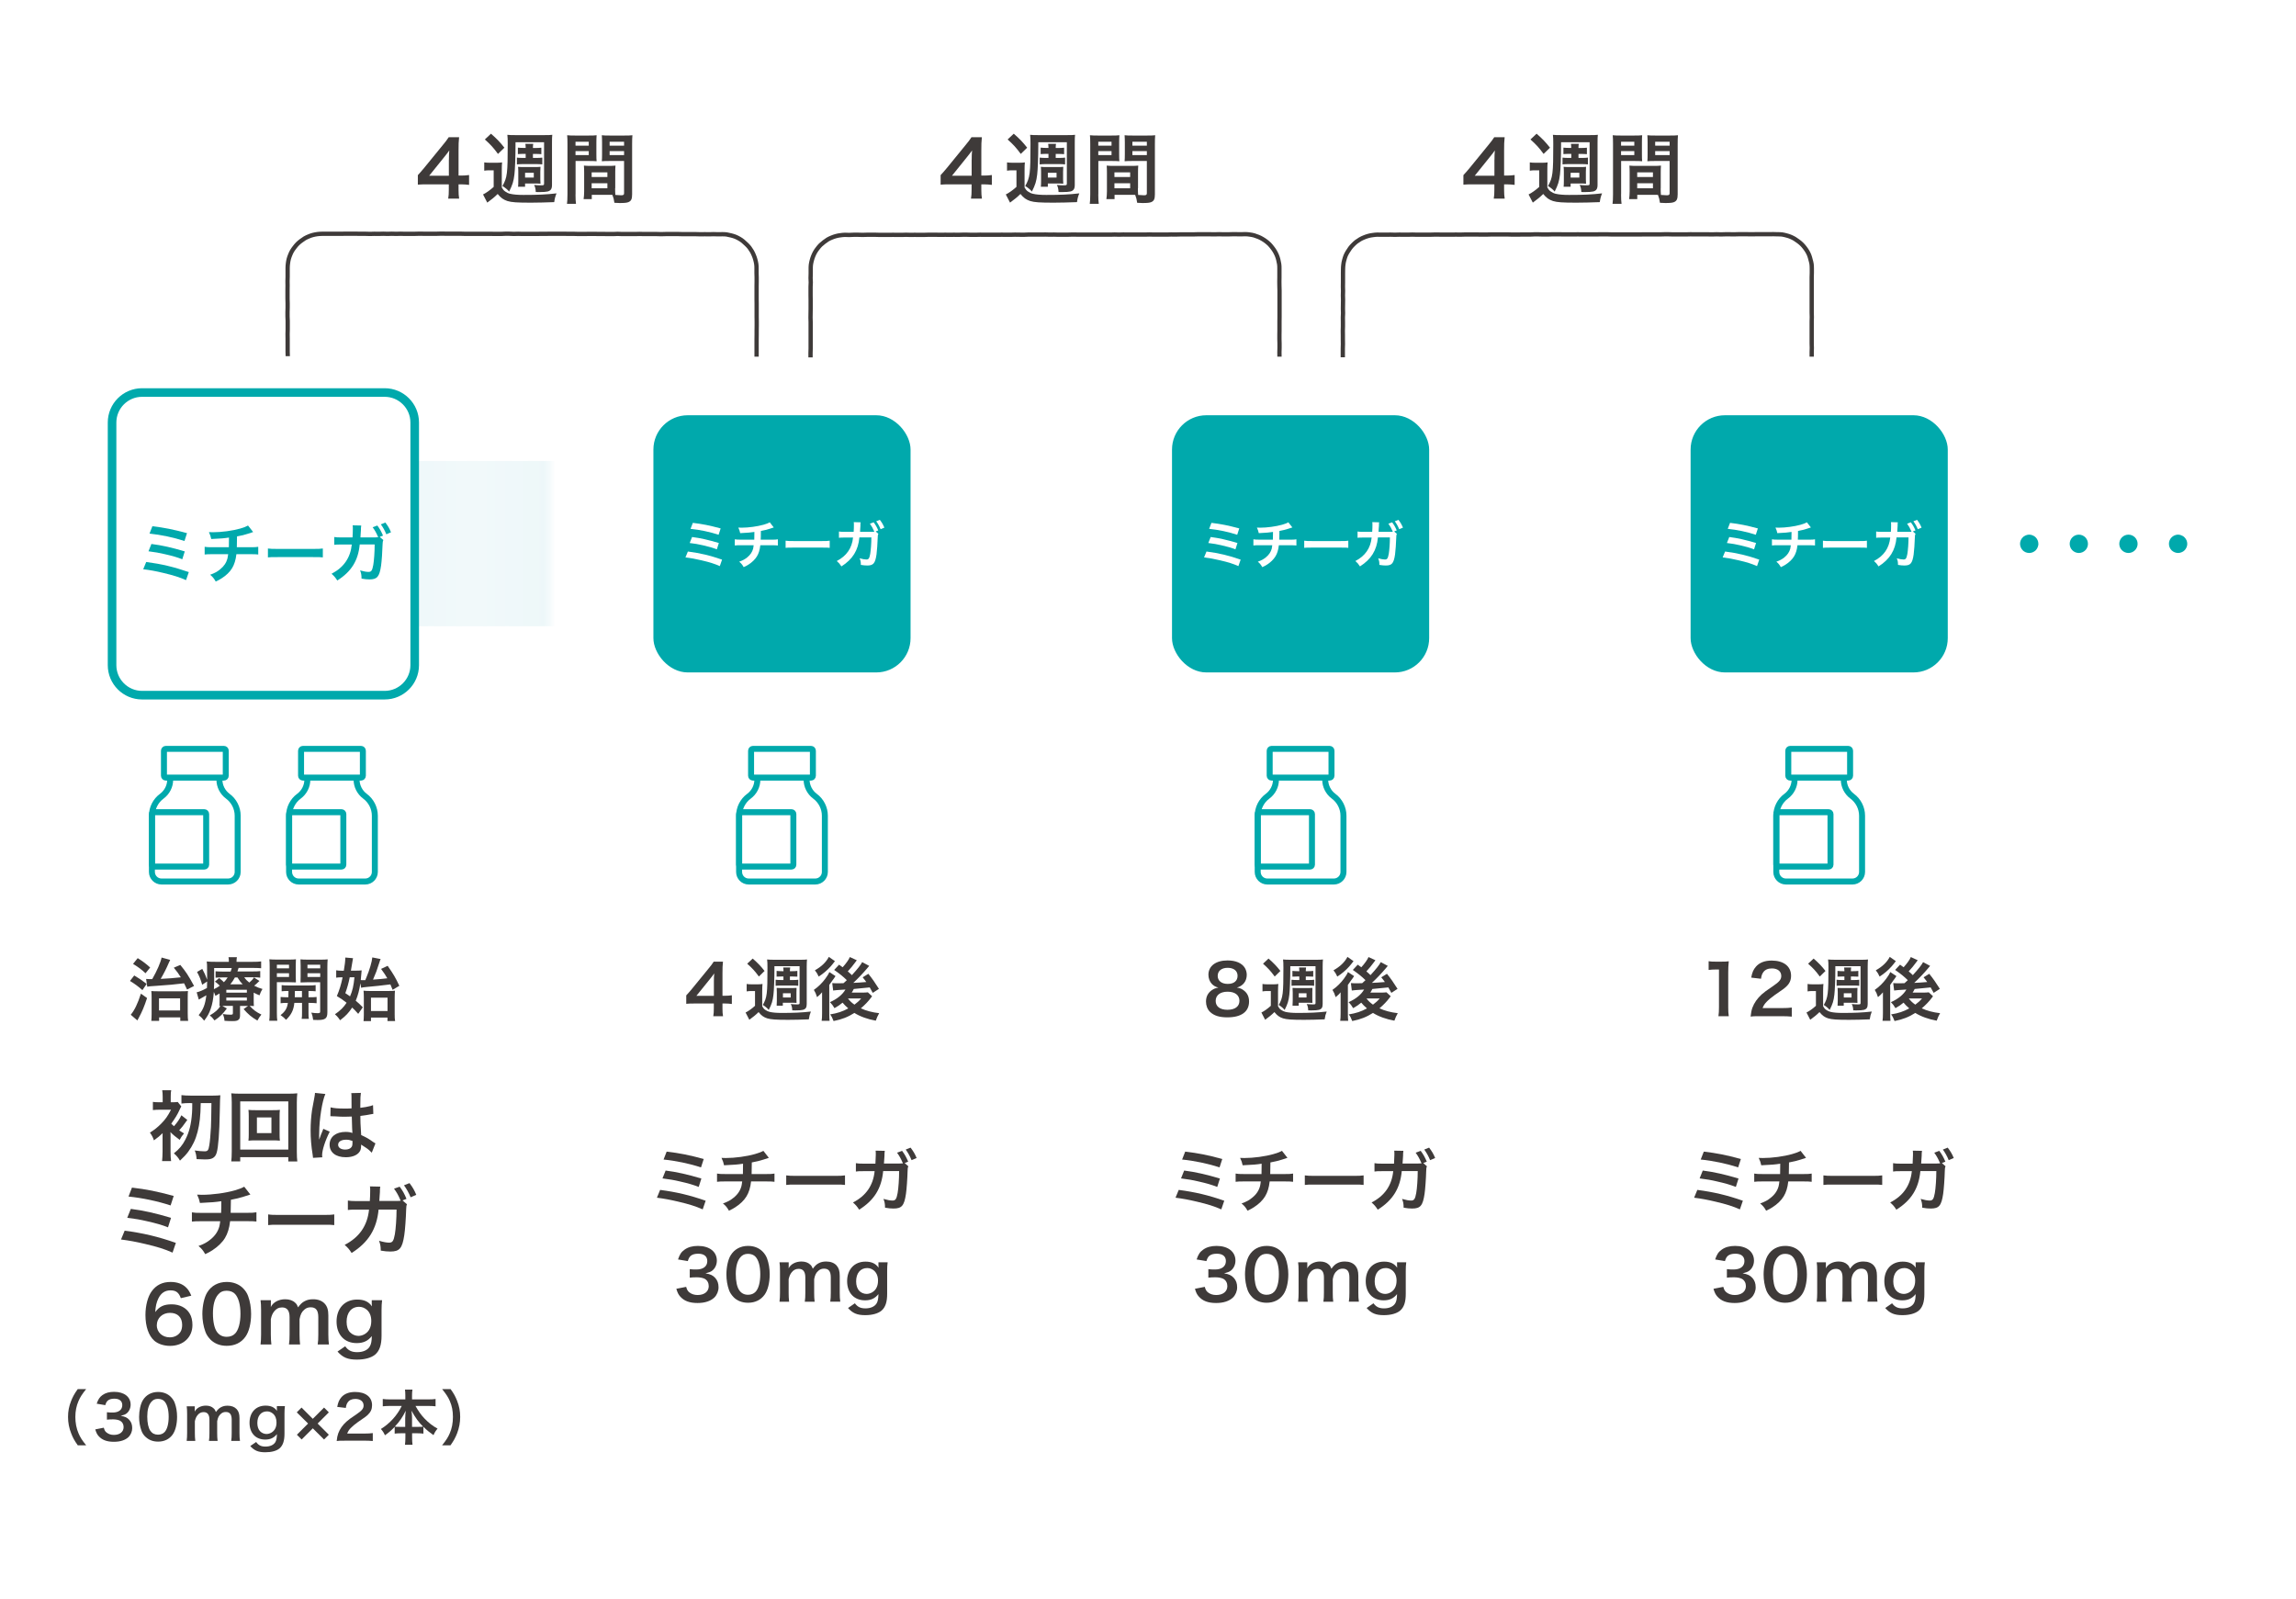<?xml version="1.0" encoding="UTF-8"?><svg xmlns="http://www.w3.org/2000/svg" xmlns:xlink="http://www.w3.org/1999/xlink" viewBox="0 0 379.64 264.44"><defs><style>.cls-1{fill:#00a9ac;}.cls-1,.cls-2,.cls-3,.cls-4,.cls-5,.cls-6{stroke-width:0px;}.cls-7,.cls-8{stroke:#00a9ac;stroke-linecap:round;stroke-linejoin:round;stroke-width:.99px;}.cls-7,.cls-6{fill:#fff;}.cls-2{fill:#3e3a39;}.cls-3,.cls-8,.cls-9{fill:none;}.cls-4{fill:url(#_名称未設定グラデーション_22);}.cls-10{mask:url(#mask);}.cls-11{filter:url(#luminosity-noclip);}.cls-9{stroke:#3e3a39;stroke-miterlimit:10;stroke-width:.71px;}.cls-5{fill:#e1f2f5;}</style><filter id="luminosity-noclip" x="42.31" y="67.33" width="331.63" height="45.18" color-interpolation-filters="sRGB" filterUnits="userSpaceOnUse"><feFlood flood-color="#fff" result="bg"/><feBlend in="SourceGraphic" in2="bg"/></filter><linearGradient id="_名称未設定グラデーション_22" x1="42.31" y1="89.84" x2="90.95" y2="89.84" gradientUnits="userSpaceOnUse"><stop offset=".06" stop-color="#231815" stop-opacity=".85"/><stop offset=".19" stop-color="rgba(53,43,40,.83)" stop-opacity=".83"/><stop offset=".43" stop-color="rgba(102,95,93,.77)" stop-opacity=".77"/><stop offset=".74" stop-color="rgba(182,178,177,.68)" stop-opacity=".68"/><stop offset="1" stop-color="#fff" stop-opacity=".6"/></linearGradient><mask id="mask" x="42.31" y="67.33" width="331.63" height="45.18" maskUnits="userSpaceOnUse"><g class="cls-11"><rect class="cls-4" x="42.31" y="71.35" width="48.64" height="36.98"/></g></mask></defs><g id="_レイヤー_1"><g class="cls-10"><path class="cls-5" d="M43.64,103.55h300.47v7.25c0,1.42,1.64,2.22,2.76,1.33l26.44-20.91c.86-.68.86-1.99,0-2.67l-26.44-20.85c-1.12-.88-2.75-.09-2.75,1.34v7.18H43.64"/></g><path class="cls-2" d="M28.2,187.39v3.02c0,.7.03,1.2.09,1.57h-1.49c.04-.42.08-.98.08-1.57v-2.72q.01-.13.01-.33c-.43.42-.8.73-1.44,1.19-.15-.48-.34-.84-.66-1.28.73-.45,1.3-.91,1.86-1.48.73-.74,1.08-1.26,1.63-2.31h-1.84c-.46,0-.89.03-1.16.06v-1.35c.37.05.57.06,1.19.06h.43v-.93c0-.47-.03-.78-.08-1.06h1.49c-.06.28-.08.52-.08,1.06v.93h.25c.43,0,.68-.01.91-.05l.59.74c-.08.11-.14.26-.28.54-.34.78-.78,1.48-1.38,2.3.14.15.2.22.45.43.61-.71.92-1.17,1.22-1.81l.98.77c-.84,1.16-.87,1.21-1.34,1.72.25.18.4.27.8.51-.28.32-.49.61-.71,1.07-.62-.45-1.11-.84-1.54-1.28v.19ZM31.52,182.38c-.62,0-1.14.03-1.52.08v-1.39c.39.05.92.08,1.52.08h3.69c.54,0,1-.03,1.22-.06q-.05.36-.09,2.73c-.06,3.47-.24,5.85-.51,6.76-.14.47-.34.74-.69.92-.29.15-.62.2-1.29.2-.37,0-.54-.01-1.34-.05-.06-.7-.12-.94-.31-1.43.65.09,1.17.14,1.61.14.54,0,.66-.15.8-1.02.1-.55.22-1.95.27-2.98.05-1.29.05-1.7.08-3.97h-1.77c-.03,2.1-.18,3.43-.52,4.75-.32,1.25-.8,2.27-1.54,3.28-.38.51-.7.85-1.37,1.48-.29-.5-.59-.85-1.01-1.2.89-.71,1.44-1.36,1.9-2.28.65-1.26.97-2.55,1.1-4.4.03-.52.04-.65.04-1.62h-.27Z"/><path class="cls-2" d="M47.67,192.03v-.7h-7.95v.7h-1.48c.05-.41.08-.96.08-1.66v-8.07c0-.6-.03-1.06-.08-1.53.47.05.87.06,1.49.06h7.91c.64,0,1.03-.01,1.52-.06-.05.47-.08.89-.08,1.53v8.09c0,.69.03,1.33.08,1.65h-1.49ZM39.72,190.07h7.95v-7.96h-7.95v7.96ZM45.04,183.56c.56,0,.91-.01,1.24-.05-.04.31-.05.62-.05,1.02v3.05c0,.41.01.69.05,1.02-.37-.04-.7-.05-1.24-.05h-2.72c-.64,0-.85.01-1.24.05.04-.34.05-.64.05-1.02v-3.05c0-.37-.01-.69-.05-1.02.32.04.68.05,1.24.05h2.72ZM42.48,187.35h2.4v-2.59h-2.4v2.59Z"/><path class="cls-2" d="M51.76,191.45c-.01-.13-.01-.2-.06-.5-.24-1.49-.34-2.72-.34-4.06,0-1.15.08-2.27.24-3.38q.06-.38.34-1.82c.09-.45.14-.82.14-.94v-.05l1.72.18c-.52,1.11-1.01,4.18-1.02,6.4q-.01.46-.01.66v.2c0,.1,0,.13-.01.27h.01q.06-.14.15-.37c.03-.09.09-.23.15-.43q.11-.27.24-.57s.04-.08.15-.4l1.06.47c-.75,1.48-1.26,3.06-1.26,3.9,0,.09,0,.1.03.34l-1.53.09ZM54.65,183.09c.6.15,1.26.2,2.31.2.45,0,.73,0,1.17-.03,0-.75-.01-1.39-.01-1.91,0-.28-.01-.47-.04-.61l1.59-.04c-.06.36-.09.97-.09,1.88v.59c.66-.08,1.22-.18,1.72-.31q.08-.03.28-.1l.1-.03.05,1.44c-.13.01-.14.01-.37.06-.43.09-1.1.2-1.77.28v.28c0,.71,0,.74.13,2.88.92.43,1.24.61,2,1.16.17.11.23.15.36.22l-.61,1.54c-.22-.25-.6-.59-.96-.82-.43-.28-.73-.47-.8-.52v.18c0,.28-.04.54-.1.71-.29.75-1.19,1.2-2.42,1.2-1.67,0-2.69-.79-2.69-2.09s1.08-2.1,2.63-2.1c.47,0,.79.05,1.14.18-.04-.32-.05-.94-.1-2.72-.51.01-.82.03-1.15.03-.47,0-.98-.01-1.58-.06-.18,0-.32-.01-.38-.01-.11-.01-.19-.01-.22-.01-.06-.01-.1-.01-.13-.01-.01,0-.04,0-.08.01l.03-1.47ZM57.24,188.44c-.82,0-1.33.32-1.33.84,0,.47.46.79,1.17.79.47,0,.84-.14,1.03-.4.12-.15.17-.34.17-.69v-.34c-.42-.15-.66-.2-1.05-.2Z"/><path class="cls-2" d="M20.61,203.48c3.09.41,5.5.98,8.47,2.02l-.55,1.61c-1.33-.59-2.5-.96-4.52-1.43-1.57-.37-2.62-.56-4-.74l.6-1.45ZM21.63,199.88c2.04.25,4.08.71,6.65,1.48l-.5,1.57c-1.01-.4-1.91-.66-3.51-1.02-1.08-.25-1.91-.4-3.23-.56l.59-1.47ZM21.82,196.36c2.46.29,4.06.61,6.9,1.38l-.51,1.57c-2.11-.7-4.72-1.25-6.96-1.47l.57-1.48Z"/><path class="cls-2" d="M41.38,197.51q-.15.04-1.07.34c-.73.23-1.14.33-2.13.52q-.01,1.72-.04,2.16h2.7c.87,0,1.08-.01,1.56-.09v1.53c-.47-.05-.71-.06-1.53-.06h-2.82c-.14,1.19-.41,2.04-.85,2.78-.45.74-1.19,1.45-2.08,2.03-.36.23-.6.37-1.19.64-.37-.65-.57-.89-1.11-1.35.92-.33,1.4-.6,1.98-1.07.76-.61,1.25-1.34,1.47-2.17.05-.22.09-.43.14-.85h-3.15c-.82,0-1.06.01-1.53.06v-1.53c.47.08.69.09,1.56.09h3.27c.03-.54.03-1.03.03-1.93-1.03.15-1.43.19-3.53.29-.13-.57-.19-.77-.47-1.38.4.03.6.03.79.03,1.71,0,3.89-.29,5.46-.74.74-.22,1.11-.36,1.54-.6l1.02,1.3Z"/><path class="cls-2" d="M44.33,200.79c.56.08.8.09,2.07.09h6.8c1.26,0,1.51-.01,2.07-.09v1.77c-.51-.06-.65-.06-2.08-.06h-6.77c-1.43,0-1.57,0-2.08.06v-1.77Z"/><path class="cls-2" d="M67.3,199.1c-.1.2-.13.42-.14.84-.04,1.44-.18,3.42-.31,4.26-.33,2.21-.78,2.73-2.31,2.73-.48,0-.92-.04-1.58-.15-.01-.77-.08-1.07-.29-1.63.75.22,1.26.31,1.68.31.55,0,.74-.28.94-1.39.15-.88.28-2.63.28-4.08h-2.97c-.31,3.21-1.67,5.42-4.46,7.18-.42-.65-.64-.89-1.15-1.34,2.44-1.26,3.76-3.18,4.03-5.83h-2.12c-.8,0-.98.01-1.38.06v-1.56c.41.06.64.09,1.4.09h2.23c.04-.48.06-1.24.06-1.61v-.32c0-.15,0-.25-.04-.5l1.71.04c-.03.18-.04.2-.05.41,0,.08-.01.14-.01.23v.24s-.05.69-.05.69c-.01.34-.01.36-.05.8h2.83c.42-.01.55-.01.7-.04l-.04-.1-.06-.13c-.27-.64-.57-1.19-1-1.76l.93-.34c.5.66.78,1.17,1.13,2.02l-.65.26.71.62ZM67.9,197.96c-.31-.75-.68-1.4-1.1-1.98l.91-.36c.52.68.82,1.19,1.12,1.94l-.93.4Z"/><path class="cls-2" d="M29.9,214.64c-.33-.93-.8-1.29-1.71-1.29s-1.57.45-2,1.33c-.32.66-.46,1.28-.52,2.26.69-.93,1.44-1.28,2.73-1.28s2.4.56,2.96,1.52c.31.5.46,1.16.46,1.91,0,2.02-1.53,3.44-3.7,3.44-1.02,0-1.96-.31-2.59-.84-.94-.82-1.48-2.35-1.48-4.27,0-1.57.4-3.07,1.05-3.94.75-1.02,1.77-1.52,3.11-1.52,1.1,0,2,.33,2.62.97.33.34.52.64.8,1.3l-1.72.41ZM25.92,219.1c0,1.16.91,2.02,2.16,2.02.74,0,1.39-.33,1.75-.89.19-.29.29-.71.29-1.16,0-1.26-.75-2-2.01-2s-2.18.87-2.18,2.04Z"/><path class="cls-2" d="M34.8,221.48c-.38-.38-.68-.83-.84-1.29-.33-.91-.5-1.9-.5-2.93,0-1.35.31-2.75.78-3.53.69-1.15,1.84-1.77,3.25-1.77,1.08,0,2.02.36,2.69,1.03.38.38.68.83.84,1.29.33.89.5,1.91.5,2.96,0,1.57-.34,2.95-.94,3.78-.71,1-1.77,1.5-3.1,1.5-1.08,0-2-.36-2.68-1.03ZM38.87,220.5c.57-.6.89-1.79.89-3.28s-.32-2.64-.89-3.27c-.31-.34-.82-.54-1.39-.54-.61,0-1.06.2-1.43.65-.56.66-.84,1.71-.84,3.1s.24,2.45.65,3.04c.4.56.93.83,1.63.83.56,0,1.06-.19,1.38-.54Z"/><path class="cls-2" d="M43.08,222.31c.06-.55.09-.97.09-1.66v-4.01c0-.8-.03-1.17-.09-1.66h1.71v.65c0,.08,0,.27-.01.47.37-.78,1.31-1.28,2.37-1.28.69,0,1.25.19,1.65.57.23.2.33.37.48.77.43-.57.68-.8,1.07-1.01.42-.23.85-.33,1.43-.33.82,0,1.48.26,1.91.73.42.46.6,1.03.6,1.94v3.15c0,.71.03,1.13.1,1.66h-1.86c.08-.52.1-.91.1-1.66v-2.86c0-1.12-.39-1.63-1.25-1.63-.42,0-.74.11-1.05.38-.45.38-.65.79-.8,1.58v2.53c0,.7.03,1.13.09,1.66h-1.84c.08-.54.1-.93.1-1.66v-2.86c0-1.07-.41-1.61-1.24-1.61-.54,0-.97.22-1.31.66-.28.37-.41.66-.55,1.28v2.53c0,.69.03,1.07.09,1.66h-1.8Z"/><path class="cls-2" d="M57.08,222.6c.5.69,1.06.97,1.98.97.98,0,1.74-.34,2.09-.96.22-.38.31-.83.33-1.7-.64.8-1.39,1.16-2.5,1.16-2.03,0-3.33-1.39-3.33-3.57s1.34-3.63,3.41-3.63c1.14,0,1.89.34,2.44,1.12-.03-.25-.03-.28-.03-.42v-.59h1.71c-.06.55-.09.91-.09,1.59v4.27c0,1.53-.33,2.51-1.07,3.14-.64.52-1.7.82-3.01.82-1.49,0-2.33-.34-3.2-1.33l1.28-.88ZM57.91,220.31c.32.34.87.57,1.35.57.7,0,1.42-.41,1.77-1.01.24-.4.36-.87.36-1.45,0-.82-.25-1.45-.77-1.89-.36-.29-.78-.46-1.24-.46-1.28,0-2.07.96-2.07,2.48,0,.75.2,1.38.59,1.76Z"/><path class="cls-2" d="M12.86,238.97c-.56-.79-.8-1.23-1.08-1.95-.36-.91-.53-1.79-.53-2.74s.16-1.76.51-2.65c.29-.72.53-1.16,1.09-1.95h1.39c-.69.87-.98,1.32-1.26,1.97-.35.81-.52,1.66-.52,2.63s.17,1.89.53,2.72c.28.65.55,1.09,1.26,1.97h-1.39Z"/><path class="cls-2" d="M17.16,236.05c.13.46.22.62.47.81.33.26.72.39,1.2.39.98,0,1.61-.51,1.61-1.29,0-.46-.2-.83-.56-1.04-.24-.14-.7-.24-1.14-.24s-.72.01-1.06.05v-1.23c.32.04.54.05.96.05.99,0,1.58-.46,1.58-1.22,0-.68-.47-1.07-1.31-1.07-.49,0-.84.11-1.08.31-.2.19-.3.36-.42.76l-1.42-.24c.25-.73.48-1.08.94-1.42.51-.37,1.15-.54,1.94-.54,1.66,0,2.73.83,2.73,2.12,0,.59-.26,1.14-.68,1.46-.22.17-.44.25-.96.39.7.11,1.07.28,1.42.67.33.37.48.78.48,1.37,0,.54-.23,1.08-.59,1.45-.55.53-1.38.8-2.44.8-1.16,0-1.95-.3-2.52-.94-.25-.28-.38-.54-.56-1.11l1.42-.28Z"/><path class="cls-2" d="M24.04,237.56c-.3-.3-.53-.64-.65-1-.26-.7-.39-1.48-.39-2.28,0-1.05.24-2.14.61-2.75.54-.89,1.43-1.38,2.53-1.38.84,0,1.57.28,2.09.8.3.3.53.64.66,1,.26.69.39,1.49.39,2.3,0,1.22-.27,2.29-.73,2.94-.56.77-1.38,1.17-2.41,1.17-.84,0-1.56-.28-2.08-.8ZM27.2,236.8c.45-.47.69-1.39.69-2.55s-.25-2.05-.69-2.54c-.24-.27-.63-.42-1.08-.42-.48,0-.82.16-1.11.51-.44.52-.66,1.33-.66,2.41s.19,1.9.51,2.36c.31.44.72.64,1.27.64.44,0,.82-.15,1.07-.42Z"/><path class="cls-2" d="M30.87,238.21c.05-.43.07-.75.07-1.29v-3.11c0-.62-.02-.91-.07-1.29h1.33v.51c0,.06,0,.21,0,.37.29-.61,1.02-.99,1.84-.99.54,0,.97.15,1.28.45.18.16.26.29.38.6.34-.45.53-.62.83-.78.33-.18.66-.26,1.11-.26.63,0,1.15.2,1.49.57.33.36.47.8.47,1.51v2.45c0,.55.02.88.08,1.29h-1.45c.06-.41.08-.7.08-1.29v-2.22c0-.87-.31-1.27-.97-1.27-.33,0-.58.09-.81.3-.35.3-.51.62-.62,1.23v1.96c0,.54.02.88.07,1.29h-1.43c.06-.42.08-.72.08-1.29v-2.22c0-.83-.32-1.25-.96-1.25-.42,0-.75.17-1.02.52-.22.29-.32.52-.43.99v1.96c0,.54.02.83.07,1.29h-1.4Z"/><path class="cls-2" d="M42.36,238.43c.39.54.82.75,1.54.75.76,0,1.35-.27,1.63-.74.17-.3.24-.65.26-1.32-.5.62-1.08.9-1.94.9-1.58,0-2.59-1.08-2.59-2.78s1.04-2.83,2.65-2.83c.88,0,1.47.27,1.89.87-.02-.2-.02-.22-.02-.33v-.46h1.33c-.05.43-.07.7-.07,1.24v3.32c0,1.19-.26,1.95-.83,2.44-.5.41-1.32.63-2.34.63-1.16,0-1.81-.27-2.49-1.03l.99-.68ZM43.01,236.65c.25.27.67.45,1.05.45.55,0,1.1-.32,1.38-.78.19-.31.28-.67.28-1.13,0-.63-.2-1.13-.6-1.47-.28-.23-.6-.36-.96-.36-.99,0-1.61.74-1.61,1.92,0,.58.16,1.07.46,1.37Z"/><path class="cls-2" d="M49.88,238.01l-.79-.79,1.85-1.85-1.87-1.85.79-.79,1.86,1.86,1.86-1.86.79.79-1.85,1.85,1.85,1.85-.79.79-1.86-1.85-1.85,1.85Z"/><path class="cls-2" d="M56.95,238.21c-.77,0-.93,0-1.28.05.06-.57.13-.91.26-1.27.27-.72.71-1.36,1.36-1.94.35-.31.64-.54,1.64-1.2.91-.62,1.19-.95,1.19-1.46,0-.67-.53-1.09-1.37-1.09-.58,0-1.01.2-1.26.58-.17.24-.24.46-.31.91l-1.42-.17c.14-.75.32-1.16.68-1.59.5-.58,1.28-.88,2.27-.88,1.74,0,2.81.83,2.81,2.19,0,.65-.22,1.13-.7,1.59-.28.26-.38.34-1.67,1.22-.44.31-.93.72-1.18.99-.3.32-.42.52-.56.89h2.78c.62,0,1.12-.03,1.45-.08v1.31c-.47-.04-.86-.06-1.5-.06h-3.18Z"/><path class="cls-2" d="M64.47,232.46c-.44,0-.77.02-1.18.06v-1.21c.39.05.71.07,1.18.07h2.55v-.7c0-.39-.02-.63-.06-.92h1.24c-.05.28-.07.54-.07.91v.71h2.69c.5,0,.86-.02,1.2-.07v1.21c-.44-.04-.73-.06-1.2-.06h-2.12c.47.84.93,1.5,1.49,2.08.67.7,1.38,1.25,2.16,1.67-.31.37-.48.63-.67,1.08-.63-.44-1.06-.78-1.67-1.38v1.13c-.31-.04-.58-.06-.99-.06h-.88v.67c0,.47.02.88.07,1.23h-1.25c.05-.37.07-.76.07-1.23v-.67h-.78c-.41,0-.69.02-.99.06v-1.12c-.56.59-.98.95-1.61,1.39-.2-.45-.35-.67-.67-1.04,1.49-.92,2.69-2.25,3.45-3.81h-1.94ZM67.01,234.36c0-.31.03-.7.08-1.11-.53,1.07-1,1.77-1.81,2.63.23.03.43.04.88.04h.84v-1.56ZM69.09,235.92c.46,0,.63,0,.87-.04-.77-.77-1.21-1.38-1.92-2.63.06.41.09.8.09,1.1v1.57h.96Z"/><path class="cls-2" d="M73.1,238.97c.7-.88.98-1.32,1.26-1.97.36-.82.53-1.71.53-2.72s-.16-1.82-.51-2.63c-.29-.66-.58-1.1-1.27-1.97h1.4c.56.78.79,1.22,1.08,1.95.35.9.5,1.71.5,2.65s-.17,1.83-.52,2.74c-.29.72-.53,1.16-1.08,1.95h-1.4Z"/><path class="cls-2" d="M109.15,196.74c2.74.36,4.89.87,7.53,1.79l-.49,1.43c-1.18-.52-2.22-.85-4.01-1.27-1.39-.33-2.32-.5-3.56-.66l.53-1.29ZM110.06,193.54c1.81.23,3.63.64,5.91,1.32l-.44,1.39c-.9-.35-1.7-.59-3.12-.91-.96-.23-1.7-.35-2.87-.5l.52-1.3ZM110.23,190.41c2.19.26,3.61.54,6.13,1.22l-.45,1.39c-1.87-.62-4.2-1.11-6.19-1.3l.51-1.31Z"/><path class="cls-2" d="M127.15,191.43q-.14.03-.95.31c-.65.2-1.01.29-1.89.46q-.01,1.53-.03,1.92h2.4c.77,0,.96-.01,1.38-.08v1.36c-.42-.05-.63-.06-1.36-.06h-2.51c-.12,1.05-.36,1.81-.76,2.47-.4.66-1.05,1.29-1.85,1.8-.32.2-.53.33-1.05.57-.33-.58-.51-.79-.99-1.2.82-.29,1.25-.53,1.76-.95.68-.54,1.11-1.19,1.3-1.93.04-.19.08-.39.12-.76h-2.8c-.73,0-.94.01-1.36.06v-1.36c.42.07.61.08,1.38.08h2.9c.02-.48.02-.92.02-1.71-.92.14-1.27.17-3.14.26-.11-.51-.17-.68-.42-1.22.35.02.53.02.7.02,1.52,0,3.46-.26,4.85-.66.66-.19.99-.32,1.37-.53l.91,1.16Z"/><path class="cls-2" d="M130,194.34c.5.07.71.08,1.84.08h6.04c1.12,0,1.34-.01,1.84-.08v1.58c-.45-.06-.58-.06-1.85-.06h-6.02c-1.27,0-1.39,0-1.85.06v-1.58Z"/><path class="cls-2" d="M150.19,192.85c-.09.18-.11.37-.12.75-.03,1.28-.16,3.04-.27,3.79-.29,1.96-.69,2.43-2.05,2.43-.43,0-.82-.03-1.41-.14-.01-.68-.07-.95-.26-1.45.67.19,1.12.27,1.5.27.49,0,.66-.25.84-1.24.14-.78.25-2.34.25-3.63h-2.64c-.27,2.86-1.48,4.82-3.97,6.38-.37-.58-.57-.79-1.02-1.19,2.17-1.12,3.34-2.82,3.58-5.18h-1.88c-.71,0-.87.01-1.22.06v-1.38c.36.06.57.08,1.25.08h1.98c.03-.43.06-1.1.06-1.43v-.28c0-.14,0-.23-.03-.44l1.52.03c-.02.16-.03.18-.04.36,0,.07-.01.12-.01.2v.22s-.04.61-.04.61c-.01.31-.01.32-.05.71h2.52c.37-.01.49-.01.62-.03l-.03-.09-.06-.11c-.24-.57-.51-1.05-.88-1.56l.83-.31c.44.59.69,1.04,1.01,1.79l-.58.23.63.56ZM150.73,191.83c-.27-.67-.6-1.25-.97-1.76l.8-.32c.46.6.73,1.05,1,1.72l-.83.35Z"/><path class="cls-2" d="M113.45,212.75c.15.52.25.7.53.93.37.29.83.44,1.37.44,1.12,0,1.84-.58,1.84-1.47,0-.52-.23-.95-.63-1.19-.27-.16-.8-.27-1.3-.27s-.83.01-1.21.06v-1.41c.36.05.61.06,1.1.06,1.13,0,1.8-.52,1.8-1.39,0-.78-.53-1.22-1.5-1.22-.56,0-.96.12-1.24.35-.23.22-.34.41-.48.87l-1.62-.27c.28-.84.54-1.24,1.08-1.62.58-.42,1.32-.62,2.22-.62,1.89,0,3.12.95,3.12,2.43,0,.68-.29,1.3-.78,1.67-.25.19-.5.28-1.1.44.8.12,1.22.32,1.62.76.37.42.54.9.54,1.56,0,.61-.26,1.24-.68,1.66-.62.6-1.58.92-2.79.92-1.33,0-2.23-.34-2.88-1.08-.28-.32-.43-.61-.63-1.27l1.62-.32Z"/><path class="cls-2" d="M121.3,214.47c-.34-.34-.6-.74-.75-1.14-.29-.8-.44-1.69-.44-2.61,0-1.2.27-2.45.69-3.14.61-1.02,1.63-1.58,2.89-1.58.96,0,1.79.32,2.39.92.34.34.6.74.75,1.15.29.79.44,1.7.44,2.63,0,1.39-.31,2.62-.84,3.36-.63.88-1.58,1.34-2.75,1.34-.96,0-1.78-.32-2.38-.92ZM124.92,213.6c.51-.53.79-1.59.79-2.91s-.28-2.35-.79-2.9c-.27-.31-.73-.48-1.24-.48-.54,0-.94.18-1.27.58-.5.59-.75,1.52-.75,2.75s.21,2.18.58,2.7c.35.5.83.74,1.45.74.5,0,.94-.17,1.22-.48Z"/><path class="cls-2" d="M128.89,215.21c.06-.49.08-.86.08-1.47v-3.56c0-.71-.02-1.04-.08-1.47h1.52v.58c0,.07,0,.24-.01.42.33-.69,1.17-1.13,2.11-1.13.61,0,1.11.17,1.46.51.2.18.29.33.43.68.38-.51.6-.71.95-.9.37-.2.76-.29,1.27-.29.73,0,1.32.23,1.7.65.37.41.53.92.53,1.72v2.8c0,.63.02,1.01.09,1.47h-1.66c.07-.46.09-.8.09-1.47v-2.54c0-1-.35-1.45-1.11-1.45-.37,0-.66.1-.93.34-.4.34-.58.7-.71,1.41v2.25c0,.62.02,1.01.08,1.47h-1.63c.07-.48.09-.83.09-1.47v-2.54c0-.95-.36-1.43-1.1-1.43-.48,0-.86.19-1.17.59-.25.33-.36.59-.49,1.13v2.25c0,.61.02.95.08,1.47h-1.6Z"/><path class="cls-2" d="M141.34,215.47c.44.61.94.86,1.76.86.87,0,1.54-.31,1.86-.85.19-.34.27-.74.29-1.51-.57.71-1.24,1.03-2.22,1.03-1.8,0-2.96-1.24-2.96-3.17s1.19-3.23,3.03-3.23c1.01,0,1.68.31,2.17,1-.02-.23-.02-.25-.02-.37v-.52h1.52c-.06.49-.08.81-.08,1.42v3.8c0,1.36-.29,2.23-.95,2.79-.57.46-1.51.73-2.67.73-1.33,0-2.08-.31-2.85-1.18l1.13-.78ZM142.08,213.43c.28.31.77.51,1.2.51.62,0,1.26-.36,1.58-.9.21-.35.32-.77.32-1.29,0-.73-.23-1.29-.68-1.68-.32-.26-.69-.41-1.1-.41-1.13,0-1.84.85-1.84,2.2,0,.67.18,1.22.52,1.56Z"/><path class="cls-2" d="M77.56,30.57c-.47-.06-.74-.08-1.28-.09h-.46v.91c0,.65.03.98.1,1.45h-1.81c.08-.45.1-.84.1-1.48v-.88h-3.53c-.75,0-1.16.01-1.59.05v-1.57c.43-.47.57-.64,1.02-1.17l3.02-3.7c.56-.68.77-.94,1.06-1.4h1.72c-.08.74-.09,1.19-.09,2.16v4.18h.45c.51,0,.82-.03,1.29-.09v1.63ZM74.23,26.4c0-.6.01-1.01.06-1.53-.26.37-.41.57-.87,1.14l-2.45,3.04h3.25v-2.64Z"/><path class="cls-2" d="M80.07,26.85c.33.05.54.06,1.02.06h.96c.38,0,.68-.01.97-.06-.04.4-.05.7-.05,1.39v2.76c.19.33.31.48.56.66.28.19.56.33.83.38.52.13,1.28.19,2.19.19,2.36,0,3.76-.06,5.47-.26-.23.59-.28.78-.38,1.45-1.25.05-2.81.09-3.85.09-2.32,0-3.18-.06-3.88-.27-.66-.22-1.1-.52-1.62-1.17-.5.5-1.03.93-1.72,1.43l-.7-1.35c.46-.22,1.17-.71,1.76-1.25v-2.74h-.69c-.36,0-.55.01-.87.06v-1.38ZM81.19,22.11c.97.85,1.47,1.37,2.21,2.31l-1.06,1.03c-.78-1.06-1.2-1.52-2.17-2.39l1.02-.96ZM85.24,23.53v.4c0,1.94-.08,4.12-.18,4.91-.14,1.16-.31,1.71-.88,2.84-.19-.27-.61-.62-1.1-.93.79-1.39.87-2.05.87-6.94,0-.71-.01-1.15-.06-1.52.38.04.62.05,1.35.05h4.75c.77,0,.97-.01,1.33-.05-.04.34-.05.6-.05,1.35v6.95c0,.64-.2.93-.71,1.07-.27.06-.71.1-1.4.1-.18,0-.29,0-.57-.01-.03-.52-.09-.82-.28-1.17.38.04.77.06,1.15.06.46,0,.5-.03.5-.32v-6.8h-4.69ZM86.92,25.44h-.22c-.43,0-.78.01-1.07.04v-1.07c.32.04.66.05,1.07.05h.22v-.11c0-.19-.03-.42-.05-.57h1.3c-.03.1-.05.41-.05.59v.1h.33c.41,0,.75-.01,1.06-.05v1.07c-.29-.03-.62-.04-1.06-.04h-.33v.66h.48c.48,0,.77-.01,1.07-.05v1.12c-.36-.04-.65-.05-1.07-.05h-2.05c-.4,0-.71.01-1.08.05v-1.12c.31.04.6.05,1.08.05h.37v-.66ZM85.66,30.88c.03-.24.04-.48.04-.94v-1.53c0-.31-.01-.55-.04-.83.29.03.51.04.79.04h2.13c.31,0,.54-.01.79-.04-.01.32-.03.5-.03.8v1.31c0,.32.01.48.03.68-.17-.01-.37-.03-.59-.03h-1.96v.54h-1.16ZM86.82,29.36h1.44v-.79h-1.44v.79Z"/><path class="cls-2" d="M95.16,32.13c0,.77.03,1.22.08,1.57h-1.49c.05-.38.08-.79.08-1.58v-8.33c0-.66-.01-1.02-.05-1.43.36.04.69.05,1.31.05h2.26c.66,0,.96-.01,1.3-.05-.03.41-.04.69-.04,1.19v1.95c0,.59.01.88.04,1.16-.33-.03-.73-.04-1.17-.04h-2.31v5.51ZM95.16,24.08h2.19v-.64h-2.19v.64ZM95.16,25.64h2.19v-.65h-2.19v.65ZM101.71,31.12c0,.48.01.78.04,1.11.28.03.74.06.97.06.36,0,.47-.09.47-.34v-5.33h-2.51c-.45,0-.85.01-1.17.04.03-.37.04-.61.04-1.16v-1.95c0-.43-.01-.79-.04-1.19.34.04.65.05,1.3.05h2.45c.64,0,.96-.01,1.31-.05-.04.46-.05.78-.05,1.42v8.35c0,.77-.15,1.1-.61,1.29-.27.11-.65.15-1.44.15-.18,0-.23,0-.88-.04-.08-.57-.14-.8-.33-1.31-.37-.01-.61-.01-.71-.01h-2.7v.71h-1.35c.05-.31.09-.82.09-1.28v-3.11c0-.45-.01-.8-.04-1.15.37.04.66.05,1.19.05h2.84c.54,0,.82-.01,1.19-.05-.03.33-.04.65-.04,1.15v2.59ZM97.83,29.27h2.6v-.77h-2.6v.77ZM97.83,31.13h2.6v-.83h-2.6v.83ZM100.8,24.08h2.39v-.64h-2.39v.64ZM100.8,25.64h2.39v-.65h-2.39v.65Z"/><path class="cls-2" d="M164,30.57c-.47-.06-.74-.08-1.28-.09h-.46v.91c0,.65.03.98.1,1.45h-1.81c.08-.45.1-.84.1-1.48v-.88h-3.53c-.75,0-1.16.01-1.59.05v-1.57c.43-.47.57-.64,1.02-1.17l3.02-3.7c.56-.68.77-.94,1.06-1.4h1.72c-.08.74-.09,1.19-.09,2.16v4.18h.45c.51,0,.82-.03,1.29-.09v1.63ZM160.67,26.4c0-.6.01-1.01.06-1.53-.26.37-.41.57-.87,1.14l-2.45,3.04h3.25v-2.64Z"/><path class="cls-2" d="M166.51,26.85c.33.05.54.06,1.02.06h.96c.38,0,.68-.01.97-.06-.04.4-.05.7-.05,1.39v2.76c.19.33.31.48.56.66.28.19.56.33.83.38.52.13,1.28.19,2.19.19,2.36,0,3.76-.06,5.47-.26-.23.59-.28.78-.38,1.45-1.25.05-2.81.09-3.85.09-2.32,0-3.18-.06-3.88-.27-.66-.22-1.1-.52-1.62-1.17-.5.5-1.03.93-1.72,1.43l-.7-1.35c.46-.22,1.17-.71,1.76-1.25v-2.74h-.69c-.36,0-.55.01-.87.06v-1.38ZM167.63,22.11c.97.85,1.47,1.37,2.21,2.31l-1.06,1.03c-.78-1.06-1.2-1.52-2.17-2.39l1.02-.96ZM171.68,23.53v.4c0,1.94-.08,4.12-.18,4.91-.14,1.16-.31,1.71-.88,2.84-.19-.27-.61-.62-1.1-.93.79-1.39.87-2.05.87-6.94,0-.71-.01-1.15-.06-1.52.38.04.62.05,1.35.05h4.75c.77,0,.97-.01,1.33-.05-.04.34-.05.6-.05,1.35v6.95c0,.64-.2.93-.71,1.07-.27.06-.71.1-1.4.1-.18,0-.29,0-.57-.01-.03-.52-.09-.82-.28-1.17.38.04.77.06,1.15.06.46,0,.5-.03.5-.32v-6.8h-4.69ZM173.36,25.44h-.22c-.43,0-.78.01-1.07.04v-1.07c.32.04.66.05,1.07.05h.22v-.11c0-.19-.03-.42-.05-.57h1.3c-.03.1-.05.41-.05.59v.1h.33c.41,0,.75-.01,1.06-.05v1.07c-.29-.03-.62-.04-1.06-.04h-.33v.66h.48c.48,0,.77-.01,1.07-.05v1.12c-.36-.04-.65-.05-1.07-.05h-2.05c-.4,0-.71.01-1.08.05v-1.12c.31.04.6.05,1.08.05h.37v-.66ZM172.1,30.88c.03-.24.04-.48.04-.94v-1.53c0-.31-.01-.55-.04-.83.29.03.51.04.79.04h2.13c.31,0,.54-.01.79-.04-.01.32-.03.5-.03.8v1.31c0,.32.01.48.03.68-.17-.01-.37-.03-.59-.03h-1.96v.54h-1.16ZM173.26,29.36h1.44v-.79h-1.44v.79Z"/><path class="cls-2" d="M181.6,32.13c0,.77.03,1.22.08,1.57h-1.49c.05-.38.08-.79.08-1.58v-8.33c0-.66-.01-1.02-.05-1.43.36.04.69.05,1.31.05h2.26c.66,0,.96-.01,1.3-.05-.03.41-.04.69-.04,1.19v1.95c0,.59.01.88.04,1.16-.33-.03-.73-.04-1.17-.04h-2.31v5.51ZM181.6,24.08h2.19v-.64h-2.19v.64ZM181.6,25.64h2.19v-.65h-2.19v.65ZM188.15,31.12c0,.48.01.78.04,1.11.28.03.74.06.97.06.36,0,.47-.09.47-.34v-5.33h-2.51c-.45,0-.85.01-1.17.04.03-.37.04-.61.04-1.16v-1.95c0-.43-.01-.79-.04-1.19.34.04.65.05,1.3.05h2.45c.64,0,.96-.01,1.31-.05-.04.46-.05.78-.05,1.42v8.35c0,.77-.15,1.1-.61,1.29-.27.11-.65.15-1.44.15-.18,0-.23,0-.88-.04-.08-.57-.14-.8-.33-1.31-.37-.01-.61-.01-.71-.01h-2.7v.71h-1.35c.05-.31.09-.82.09-1.28v-3.11c0-.45-.01-.8-.04-1.15.37.04.66.05,1.19.05h2.84c.54,0,.82-.01,1.19-.05-.03.33-.04.65-.04,1.15v2.59ZM184.27,29.27h2.6v-.77h-2.6v.77ZM184.27,31.13h2.6v-.83h-2.6v.83ZM187.24,24.08h2.39v-.64h-2.39v.64ZM187.24,25.64h2.39v-.65h-2.39v.65Z"/><path class="cls-2" d="M250.44,30.57c-.47-.06-.74-.08-1.28-.09h-.46v.91c0,.65.03.98.1,1.45h-1.81c.08-.45.1-.84.1-1.48v-.88h-3.53c-.75,0-1.16.01-1.59.05v-1.57c.43-.47.57-.64,1.02-1.17l3.02-3.7c.56-.68.76-.94,1.06-1.4h1.72c-.08.74-.09,1.19-.09,2.16v4.18h.45c.51,0,.82-.03,1.29-.09v1.63ZM247.11,26.4c0-.6.01-1.01.06-1.53-.25.37-.41.57-.87,1.14l-2.45,3.04h3.25v-2.64Z"/><path class="cls-2" d="M252.95,26.85c.33.05.54.06,1.02.06h.96c.38,0,.68-.01.97-.06-.04.4-.05.7-.05,1.39v2.76c.19.33.31.48.56.66.28.19.56.33.83.38.52.13,1.28.19,2.19.19,2.36,0,3.76-.06,5.47-.26-.23.59-.28.78-.38,1.45-1.25.05-2.81.09-3.85.09-2.32,0-3.18-.06-3.88-.27-.66-.22-1.1-.52-1.62-1.17-.5.5-1.03.93-1.72,1.43l-.7-1.35c.46-.22,1.17-.71,1.76-1.25v-2.74h-.69c-.36,0-.55.01-.87.06v-1.38ZM254.08,22.11c.97.85,1.47,1.37,2.21,2.31l-1.06,1.03c-.78-1.06-1.2-1.52-2.17-2.39l1.02-.96ZM258.12,23.53v.4c0,1.94-.08,4.12-.18,4.91-.14,1.16-.31,1.71-.88,2.84-.19-.27-.61-.62-1.1-.93.79-1.39.87-2.05.87-6.94,0-.71-.01-1.15-.06-1.52.38.04.62.05,1.35.05h4.75c.76,0,.97-.01,1.33-.05-.04.34-.05.6-.05,1.35v6.95c0,.64-.2.93-.71,1.07-.27.06-.71.1-1.4.1-.18,0-.29,0-.57-.01-.03-.52-.09-.82-.28-1.17.38.04.77.06,1.15.06.46,0,.5-.03.5-.32v-6.8h-4.69ZM259.8,25.44h-.22c-.43,0-.78.01-1.07.04v-1.07c.32.04.66.05,1.07.05h.22v-.11c0-.19-.03-.42-.05-.57h1.3c-.03.1-.05.41-.05.59v.1h.33c.41,0,.75-.01,1.06-.05v1.07c-.29-.03-.62-.04-1.06-.04h-.33v.66h.49c.48,0,.77-.01,1.07-.05v1.12c-.36-.04-.65-.05-1.07-.05h-2.05c-.4,0-.71.01-1.08.05v-1.12c.31.04.6.05,1.08.05h.37v-.66ZM258.54,30.88c.03-.24.04-.48.04-.94v-1.53c0-.31-.01-.55-.04-.83.29.03.51.04.79.04h2.13c.31,0,.54-.01.79-.04-.01.32-.03.5-.03.8v1.31c0,.32.01.48.03.68-.17-.01-.37-.03-.59-.03h-1.96v.54h-1.16ZM259.7,29.36h1.44v-.79h-1.44v.79Z"/><path class="cls-2" d="M268.04,32.13c0,.77.03,1.22.08,1.57h-1.49c.05-.38.08-.79.08-1.58v-8.33c0-.66-.01-1.02-.05-1.43.36.04.69.05,1.31.05h2.26c.66,0,.96-.01,1.3-.05-.03.41-.04.69-.04,1.19v1.95c0,.59.01.88.04,1.16-.33-.03-.73-.04-1.17-.04h-2.31v5.51ZM268.04,24.08h2.19v-.64h-2.19v.64ZM268.04,25.64h2.19v-.65h-2.19v.65ZM274.59,31.12c0,.48.01.78.04,1.11.28.03.74.06.97.06.36,0,.47-.09.47-.34v-5.33h-2.51c-.45,0-.85.01-1.17.04.03-.37.04-.61.04-1.16v-1.95c0-.43-.01-.79-.04-1.19.34.04.65.05,1.3.05h2.45c.64,0,.96-.01,1.31-.05-.04.46-.05.78-.05,1.42v8.35c0,.77-.15,1.1-.61,1.29-.27.11-.65.15-1.44.15-.18,0-.23,0-.88-.04-.08-.57-.14-.8-.33-1.31-.37-.01-.61-.01-.71-.01h-2.71v.71h-1.35c.05-.31.09-.82.09-1.28v-3.11c0-.45-.01-.8-.04-1.15.37.04.66.05,1.19.05h2.84c.54,0,.82-.01,1.19-.05-.03.33-.04.65-.04,1.15v2.59ZM270.71,29.27h2.6v-.77h-2.6v.77ZM270.71,31.13h2.6v-.83h-2.6v.83ZM273.68,24.08h2.39v-.64h-2.39v.64ZM273.68,25.64h2.39v-.65h-2.39v.65Z"/><path class="cls-2" d="M194.9,196.74c2.74.36,4.89.87,7.53,1.79l-.49,1.43c-1.18-.52-2.22-.85-4.01-1.27-1.39-.33-2.32-.5-3.56-.66l.53-1.29ZM195.8,193.54c1.81.23,3.63.64,5.91,1.32l-.44,1.39c-.9-.35-1.7-.59-3.12-.91-.96-.23-1.7-.35-2.87-.5l.52-1.3ZM195.97,190.41c2.19.26,3.61.54,6.13,1.22l-.45,1.39c-1.87-.62-4.2-1.11-6.19-1.3l.51-1.31Z"/><path class="cls-2" d="M212.9,191.43q-.14.03-.95.31c-.65.2-1.01.29-1.89.46q-.01,1.53-.03,1.92h2.4c.77,0,.96-.01,1.38-.08v1.36c-.42-.05-.63-.06-1.36-.06h-2.51c-.12,1.05-.36,1.81-.76,2.47-.4.66-1.05,1.29-1.85,1.8-.32.2-.53.33-1.05.57-.33-.58-.51-.79-.99-1.2.82-.29,1.25-.53,1.76-.95.68-.54,1.11-1.19,1.3-1.93.04-.19.08-.39.12-.76h-2.8c-.73,0-.94.01-1.36.06v-1.36c.42.07.61.08,1.38.08h2.9c.02-.48.02-.92.02-1.71-.92.14-1.27.17-3.14.26-.11-.51-.17-.68-.42-1.22.35.02.53.02.7.02,1.52,0,3.46-.26,4.85-.66.66-.19.99-.32,1.37-.53l.91,1.16Z"/><path class="cls-2" d="M215.75,194.34c.5.07.71.08,1.84.08h6.04c1.12,0,1.34-.01,1.84-.08v1.58c-.45-.06-.58-.06-1.85-.06h-6.02c-1.27,0-1.39,0-1.85.06v-1.58Z"/><path class="cls-2" d="M235.94,192.85c-.09.18-.11.37-.12.75-.03,1.28-.16,3.04-.27,3.79-.29,1.96-.69,2.43-2.05,2.43-.43,0-.82-.03-1.41-.14-.01-.68-.07-.95-.26-1.45.67.19,1.12.27,1.5.27.49,0,.66-.25.84-1.24.14-.78.25-2.34.25-3.63h-2.64c-.27,2.86-1.48,4.82-3.97,6.38-.37-.58-.57-.79-1.02-1.19,2.17-1.12,3.34-2.82,3.58-5.18h-1.88c-.71,0-.87.01-1.22.06v-1.38c.36.06.57.08,1.25.08h1.98c.03-.43.06-1.1.06-1.43v-.28c0-.14,0-.23-.03-.44l1.52.03c-.02.16-.03.18-.04.36,0,.07-.01.12-.01.2v.22s-.04.61-.04.61c-.01.31-.01.32-.05.71h2.52c.37-.01.49-.01.62-.03l-.03-.09-.06-.11c-.24-.57-.51-1.05-.88-1.56l.83-.31c.44.59.69,1.04,1.01,1.79l-.58.23.63.56ZM236.47,191.83c-.27-.67-.6-1.25-.97-1.76l.8-.32c.46.6.73,1.05,1,1.72l-.83.35Z"/><path class="cls-2" d="M199.2,212.75c.15.52.25.7.53.93.37.29.83.44,1.37.44,1.12,0,1.84-.58,1.84-1.47,0-.52-.23-.95-.63-1.19-.27-.16-.8-.27-1.3-.27s-.83.01-1.21.06v-1.41c.36.05.61.06,1.1.06,1.13,0,1.8-.52,1.8-1.39,0-.78-.53-1.22-1.5-1.22-.56,0-.96.12-1.24.35-.23.22-.34.41-.48.87l-1.62-.27c.28-.84.54-1.24,1.08-1.62.58-.42,1.32-.62,2.22-.62,1.89,0,3.12.95,3.12,2.43,0,.68-.29,1.3-.78,1.67-.25.19-.5.28-1.1.44.8.12,1.22.32,1.62.76.37.42.54.9.54,1.56,0,.61-.26,1.24-.68,1.66-.62.6-1.58.92-2.79.92-1.33,0-2.23-.34-2.88-1.08-.28-.32-.43-.61-.63-1.27l1.62-.32Z"/><path class="cls-2" d="M207.05,214.47c-.34-.34-.6-.74-.75-1.14-.29-.8-.44-1.69-.44-2.61,0-1.2.27-2.45.69-3.14.61-1.02,1.63-1.58,2.89-1.58.96,0,1.79.32,2.39.92.34.34.6.74.75,1.15.29.79.44,1.7.44,2.63,0,1.39-.31,2.62-.84,3.36-.63.88-1.58,1.34-2.75,1.34-.96,0-1.78-.32-2.38-.92ZM210.67,213.6c.51-.53.79-1.59.79-2.91s-.28-2.35-.79-2.9c-.27-.31-.73-.48-1.24-.48-.54,0-.94.18-1.27.58-.5.59-.75,1.52-.75,2.75s.21,2.18.58,2.7c.35.5.83.74,1.45.74.5,0,.94-.17,1.22-.48Z"/><path class="cls-2" d="M214.64,215.21c.06-.49.08-.86.08-1.47v-3.56c0-.71-.02-1.04-.08-1.47h1.52v.58c0,.07,0,.24-.01.42.33-.69,1.17-1.13,2.11-1.13.61,0,1.11.17,1.46.51.2.18.29.33.43.68.38-.51.6-.71.95-.9.37-.2.76-.29,1.27-.29.73,0,1.32.23,1.7.65.37.41.53.92.53,1.72v2.8c0,.63.02,1.01.09,1.47h-1.66c.07-.46.09-.8.09-1.47v-2.54c0-1-.35-1.45-1.11-1.45-.37,0-.66.1-.93.34-.4.34-.58.7-.71,1.41v2.25c0,.62.02,1.01.08,1.47h-1.63c.07-.48.09-.83.09-1.47v-2.54c0-.95-.36-1.43-1.1-1.43-.48,0-.86.19-1.17.59-.25.33-.36.59-.49,1.13v2.25c0,.61.02.95.08,1.47h-1.6Z"/><path class="cls-2" d="M227.09,215.47c.44.61.94.86,1.76.86.87,0,1.54-.31,1.86-.85.19-.34.27-.74.29-1.51-.57.71-1.24,1.03-2.22,1.03-1.8,0-2.96-1.24-2.96-3.17s1.19-3.23,3.03-3.23c1.01,0,1.68.31,2.17,1-.02-.23-.02-.25-.02-.37v-.52h1.52c-.06.49-.08.81-.08,1.42v3.8c0,1.36-.29,2.23-.95,2.79-.57.46-1.51.73-2.67.73-1.33,0-2.08-.31-2.85-1.18l1.13-.78ZM227.82,213.43c.28.31.77.51,1.2.51.62,0,1.26-.36,1.58-.9.21-.35.32-.77.32-1.29,0-.73-.23-1.29-.68-1.68-.32-.26-.69-.41-1.1-.41-1.13,0-1.84.85-1.84,2.2,0,.67.18,1.22.52,1.56Z"/><path class="cls-2" d="M280.65,196.74c2.74.36,4.89.87,7.53,1.79l-.49,1.43c-1.18-.52-2.22-.85-4.01-1.27-1.39-.33-2.32-.5-3.56-.66l.53-1.29ZM281.55,193.54c1.81.23,3.63.64,5.91,1.32l-.44,1.39c-.9-.35-1.7-.59-3.12-.91-.96-.23-1.7-.35-2.87-.5l.52-1.3ZM281.72,190.41c2.19.26,3.61.54,6.13,1.22l-.45,1.39c-1.87-.62-4.2-1.11-6.19-1.3l.51-1.31Z"/><path class="cls-2" d="M298.65,191.43q-.14.03-.95.31c-.65.2-1.01.29-1.89.46q-.01,1.53-.03,1.92h2.4c.77,0,.96-.01,1.38-.08v1.36c-.42-.05-.63-.06-1.36-.06h-2.51c-.12,1.05-.36,1.81-.76,2.47-.4.66-1.05,1.29-1.85,1.8-.32.2-.53.33-1.05.57-.33-.58-.51-.79-.99-1.2.82-.29,1.25-.53,1.76-.95.68-.54,1.11-1.19,1.3-1.93.04-.19.08-.39.12-.76h-2.8c-.73,0-.94.01-1.36.06v-1.36c.42.07.61.08,1.38.08h2.9c.02-.48.02-.92.02-1.71-.92.14-1.27.17-3.14.26-.11-.51-.17-.68-.42-1.22.35.02.53.02.7.02,1.52,0,3.46-.26,4.85-.66.66-.19.99-.32,1.37-.53l.91,1.16Z"/><path class="cls-2" d="M301.5,194.34c.5.07.71.08,1.84.08h6.04c1.12,0,1.34-.01,1.84-.08v1.58c-.45-.06-.58-.06-1.85-.06h-6.02c-1.27,0-1.39,0-1.85.06v-1.58Z"/><path class="cls-2" d="M321.69,192.85c-.09.18-.11.37-.12.75-.03,1.28-.16,3.04-.27,3.79-.29,1.96-.69,2.43-2.05,2.43-.43,0-.82-.03-1.41-.14-.01-.68-.07-.95-.26-1.45.67.19,1.12.27,1.5.27.49,0,.66-.25.84-1.24.14-.78.25-2.34.25-3.63h-2.64c-.27,2.86-1.48,4.82-3.97,6.38-.37-.58-.57-.79-1.02-1.19,2.17-1.12,3.34-2.82,3.58-5.18h-1.88c-.71,0-.87.01-1.22.06v-1.38c.36.06.57.08,1.25.08h1.98c.03-.43.06-1.1.06-1.43v-.28c0-.14,0-.23-.03-.44l1.52.03c-.02.16-.03.18-.04.36,0,.07-.01.12-.01.2v.22s-.04.61-.04.61c-.01.31-.01.32-.05.71h2.52c.37-.01.49-.01.62-.03l-.03-.09-.06-.11c-.24-.57-.51-1.05-.88-1.56l.83-.31c.44.59.69,1.04,1.01,1.79l-.58.23.63.56ZM322.22,191.83c-.27-.67-.6-1.25-.97-1.76l.8-.32c.46.6.73,1.05,1,1.72l-.83.35Z"/><path class="cls-2" d="M284.94,212.75c.15.52.25.7.53.93.37.29.83.44,1.37.44,1.12,0,1.84-.58,1.84-1.47,0-.52-.23-.95-.63-1.19-.27-.16-.8-.27-1.3-.27s-.83.01-1.21.06v-1.41c.36.05.61.06,1.1.06,1.13,0,1.8-.52,1.8-1.39,0-.78-.53-1.22-1.5-1.22-.56,0-.96.12-1.24.35-.23.22-.34.41-.48.87l-1.62-.27c.28-.84.54-1.24,1.08-1.62.58-.42,1.32-.62,2.22-.62,1.89,0,3.12.95,3.12,2.43,0,.68-.29,1.3-.78,1.67-.25.19-.5.28-1.1.44.8.12,1.22.32,1.62.76.37.42.54.9.54,1.56,0,.61-.26,1.24-.68,1.66-.62.6-1.58.92-2.79.92-1.33,0-2.23-.34-2.88-1.08-.28-.32-.43-.61-.63-1.27l1.62-.32Z"/><path class="cls-2" d="M292.8,214.47c-.34-.34-.6-.74-.75-1.14-.29-.8-.44-1.69-.44-2.61,0-1.2.27-2.45.69-3.14.61-1.02,1.63-1.58,2.89-1.58.96,0,1.79.32,2.39.92.34.34.6.74.75,1.15.29.79.44,1.7.44,2.63,0,1.39-.31,2.62-.84,3.36-.63.88-1.58,1.34-2.75,1.34-.96,0-1.78-.32-2.38-.92ZM296.42,213.6c.51-.53.79-1.59.79-2.91s-.28-2.35-.79-2.9c-.27-.31-.73-.48-1.24-.48-.54,0-.94.18-1.27.58-.5.59-.75,1.52-.75,2.75s.21,2.18.58,2.7c.35.5.83.74,1.45.74.5,0,.94-.17,1.22-.48Z"/><path class="cls-2" d="M300.39,215.21c.06-.49.08-.86.08-1.47v-3.56c0-.71-.02-1.04-.08-1.47h1.52v.58c0,.07,0,.24-.01.42.33-.69,1.17-1.13,2.11-1.13.61,0,1.11.17,1.46.51.2.18.29.33.43.68.38-.51.6-.71.95-.9.37-.2.76-.29,1.27-.29.73,0,1.32.23,1.7.65.37.41.53.92.53,1.72v2.8c0,.63.02,1.01.09,1.47h-1.66c.07-.46.09-.8.09-1.47v-2.54c0-1-.35-1.45-1.11-1.45-.37,0-.66.1-.93.34-.4.34-.58.7-.71,1.41v2.25c0,.62.02,1.01.08,1.47h-1.63c.07-.48.09-.83.09-1.47v-2.54c0-.95-.36-1.43-1.1-1.43-.48,0-.86.19-1.17.59-.25.33-.36.59-.49,1.13v2.25c0,.61.02.95.08,1.47h-1.6Z"/><path class="cls-2" d="M312.84,215.47c.44.61.94.86,1.76.86.87,0,1.54-.31,1.86-.85.19-.34.27-.74.29-1.51-.57.71-1.24,1.03-2.22,1.03-1.8,0-2.96-1.24-2.96-3.17s1.19-3.23,3.03-3.23c1.01,0,1.68.31,2.17,1-.02-.23-.02-.25-.02-.37v-.52h1.52c-.06.49-.08.81-.08,1.42v3.8c0,1.36-.29,2.23-.95,2.79-.57.46-1.51.73-2.67.73-1.33,0-2.08-.31-2.85-1.18l1.13-.78ZM313.57,213.43c.28.31.77.51,1.2.51.62,0,1.26-.36,1.58-.9.21-.35.32-.77.32-1.29,0-.73-.23-1.29-.68-1.68-.32-.26-.69-.41-1.1-.41-1.13,0-1.84.85-1.84,2.2,0,.67.18,1.22.52,1.56Z"/><path class="cls-2" d="M22.2,161.29c.83.49,1.18.73,2.05,1.39l-.7,1.03c-.75-.66-1.25-1.02-2.06-1.52l.71-.91ZM24.32,165.01c-.45,1.38-.84,2.3-1.37,3.27-.14.24-.17.32-.24.44l-1.09-.94c.63-.76,1.15-1.83,1.68-3.49l1.02.73ZM22.77,158.42c.91.58,1.29.86,2.06,1.55l-.77.95c-.62-.59-1.19-1.02-2.06-1.55l.77-.95ZM24.17,161.86c.24.02.34.03.58.03h.42c.78-1.36,1.39-2.75,1.55-3.57l1.42.39c-.08.14-.11.23-.23.49-.39.92-.79,1.71-1.34,2.65,1.09-.04,2.36-.15,3.33-.26-.4-.63-.61-.93-1.16-1.59l1.07-.46c.96,1.17,1.27,1.64,2.28,3.48l-1.16.59c-.25-.54-.34-.74-.49-1.03-1.22.16-2.94.32-4.6.42-1.1.07-1.15.08-1.49.14l-.19-1.27ZM26.29,168.79h-1.27c.03-.29.05-.6.05-1.16v-2.68c0-.46-.01-.78-.05-1.09.28.03.61.04,1.08.04h3.81c.57,0,.87-.01,1.17-.04-.03.28-.04.54-.04,1.18v2.46c0,.63.02,1.01.07,1.29h-1.3v-.57h-3.5v.56ZM26.29,167.07h3.49v-2h-3.49v2Z"/><path class="cls-2" d="M41.95,165.35c0,.56.01.71.03.99-.24-.02-.4-.02-.7-.03.63.69,1.11,1.04,1.94,1.44-.25.29-.45.6-.66.99-.99-.58-1.51-1.02-2.28-1.9l.74-.52h-1.33v1.61c0,.34-.1.59-.29.71-.2.15-.45.19-1,.19-.41,0-.82-.01-1.28-.05-.03-.43-.09-.68-.28-1.12.48.08.87.11,1.24.11s.43-.03.43-.27v-1.19h-1.24c-.23,0-.29,0-.51.01l.75.42c-.66.91-1.12,1.36-2.04,1.98-.33-.43-.46-.58-.78-.83.91-.53,1.36-.94,1.76-1.56q-.1.01-.17.01c.02-.28.03-.46.03-.98v-1.1c-.22.14-.33.2-.69.4-.09-.28-.14-.37-.26-.65-.09,1.17-.25,2.03-.52,2.79-.25.74-.51,1.21-1.08,1.96-.34-.43-.5-.6-.91-.92.76-.91,1.08-1.72,1.27-3.28-.33.2-.77.45-1.03.59-.06.02-.14.07-.22.12l-.35-1.2c.41-.08,1.02-.34,1.7-.71.02-.39.02-.56.03-1.08l-.82.54c-.24-.85-.45-1.39-.85-2.11l.86-.52c.36.66.54,1.05.81,1.8v-.4c0-.19,0-.84-.01-1.2,0-.88,0-1.01-.06-1.42.39.05.78.06,1.39.06h2.27v-.08c0-.29-.01-.46-.06-.68h1.39c-.03.2-.06.37-.06.68v.08h2.69c.63,0,1.01-.01,1.38-.07v1.13c-.41-.03-.68-.05-1.25-.05h-2.48c-.09.28-.12.4-.19.58h2.6c.52,0,.83-.01,1.17-.06v1.09c-.33-.05-.59-.06-1.12-.06h-1.52c.28.4.44.56.83.87.4-.34.54-.49.77-.84l.91.57c-.44.43-.54.52-.87.79.5.26.79.37,1.37.54-.26.43-.33.58-.49,1.05-.45-.18-.61-.26-.96-.45v1.19ZM35.42,161.67c0,.68-.01,1.2-.05,1.88.4-.18.63-.33.97-.57-.27-.28-.43-.42-.8-.68l.7-.59c.41.33.59.49.78.69.27-.28.42-.46.62-.79h-.95c-.5,0-.76.01-1.04.05v-1.07c.32.03.56.05,1.09.05h1.39c.08-.19.12-.32.19-.58h-2.91v1.61ZM37.42,164.13h3.4v-.48h-3.4v.48ZM37.42,165.43h3.4v-.49h-3.4v.49ZM40.13,162.75c-.36-.37-.5-.56-.86-1.13h-.43c-.25.45-.46.77-.76,1.13h2.05Z"/><path class="cls-2" d="M45.78,167.39c0,.67.02,1.05.07,1.38h-1.33c.05-.33.07-.7.07-1.41v-7.48c0-.59-.01-.91-.05-1.27.32.03.61.05,1.17.05h2.06c.59,0,.85-.01,1.16-.05-.02.33-.03.66-.03,1.05v1.75c0,.51.01.73.03,1.02-.29-.02-.65-.03-1.04-.03h-2.11v4.99ZM45.78,160.11h2.01v-.6h-2.01v.6ZM45.78,161.53h2.01v-.61h-2.01v.61ZM47.68,164.89c.02-.4.02-.52.02-1.04-.52,0-.83.01-1.13.05v-1.02c.31.05.61.06,1.15.06h3.29c.56,0,.86-.01,1.18-.06v1.02c-.31-.03-.61-.05-1.18-.05v1.04h.17c.57,0,.85-.01,1.17-.05v1.04c-.34-.04-.62-.06-1.17-.06h-.17v1.68c0,.52.01.71.06.96h-1.19c.05-.27.06-.48.06-.97v-1.67h-1.27c-.12,1.2-.5,1.95-1.37,2.8-.29-.32-.52-.51-.91-.78.76-.59,1.08-1.1,1.21-2.02-.59,0-.91.01-1.2.06v-1.04c.32.03.6.05,1.18.05h.11ZM48.76,163.85q0,.51-.02,1.04h1.19v-1.04h-1.17ZM54.13,167.38c0,1.01-.34,1.27-1.61,1.27-.2,0-.36,0-.74-.02-.07-.51-.12-.76-.31-1.2.41.06.77.09,1.04.09.36,0,.43-.05.43-.29v-4.82h-2.22c-.4,0-.76.01-1.03.03.02-.33.02-.51.02-1.02v-1.75c0-.43-.01-.73-.03-1.05.32.03.58.05,1.16.05h2.17c.57,0,.85-.01,1.17-.05-.03.42-.05.69-.05,1.26v7.51ZM50.84,160.11h2.11v-.6h-2.11v.6ZM50.84,161.53h2.11v-.61h-2.11v.61Z"/><path class="cls-2" d="M59.59,162.57c-.18,1.19-.4,1.98-.77,2.89.45.37.65.56,1.17,1.09l-.76,1.08c-.46-.52-.65-.71-1-1.04-.56.85-1.04,1.38-2,2.1-.25-.4-.49-.67-.85-.99.9-.62,1.41-1.12,1.93-1.9-.58-.45-.84-.64-1.61-1.11.43-1.01.7-1.89.95-3.1h-.25c-.28,0-.56.02-.81.06v-1.22c.28.05.58.07.92.07h.34c.16-.93.24-1.6.24-2.04v-.14l1.28.11c-.03.14-.07.34-.12.7-.07.42-.08.52-.23,1.36h.75c.46,0,.77-.01,1.03-.05q-.02.19-.05.52c-.03.44-.05.65-.1,1.09.14.01.2.01.33.01h.42q.07-.18.2-.49c.49-1.16.91-2.58.96-3.27l1.38.27c-.07.14-.09.19-.24.66-.37,1.19-.56,1.68-1.02,2.74,1.35-.1,1.36-.1,2.36-.22-.29-.51-.5-.83-1.03-1.55l1.09-.51c.97,1.41,1.26,1.88,1.93,3.3l-1.11.67c-.18-.45-.22-.53-.37-.9-1.58.2-2.34.28-3.88.42-.58.06-.74.08-.96.14l-.12-.76ZM57.83,161.58c-.19.95-.42,1.77-.73,2.63.45.29.6.4.78.53.41-.93.59-1.76.73-3.16h-.78ZM61.35,168.83h-1.24c.02-.25.05-.53.05-1.02v-2.94c0-.43-.02-.78-.05-1.07.26.03.57.05.96.05h3.19c.52,0,.83-.01,1.05-.05-.03.31-.05.59-.05,1.15v2.74c0,.51.01.84.07,1.13h-1.26v-.57h-2.73v.57ZM61.34,167.16h2.74v-2.2h-2.74v2.2Z"/><path class="cls-2" d="M121,166c-.42-.06-.66-.07-1.13-.08h-.41v.81c0,.58.02.87.09,1.29h-1.61c.07-.4.09-.75.09-1.32v-.78h-3.14c-.67,0-1.03.01-1.42.05v-1.39c.39-.42.51-.57.91-1.04l2.69-3.29c.5-.6.68-.84.94-1.25h1.53c-.07.66-.08,1.05-.08,1.92v3.72h.4c.45,0,.73-.02,1.15-.08v1.45ZM118.04,162.3c0-.53.01-.9.06-1.36-.23.33-.36.51-.77,1.01l-2.18,2.7h2.89v-2.35Z"/><path class="cls-2" d="M123.46,162.69c.29.05.48.06.91.06h.85c.34,0,.6-.01.86-.06-.03.35-.05.62-.05,1.24v2.45c.17.29.27.43.5.59.25.17.5.29.74.34.46.11,1.13.17,1.95.17,2.1,0,3.34-.06,4.86-.23-.2.52-.25.69-.34,1.29-1.11.05-2.49.08-3.42.08-2.06,0-2.82-.06-3.45-.24-.59-.19-.98-.46-1.44-1.04-.44.44-.92.83-1.53,1.27l-.62-1.2c.41-.19,1.04-.63,1.56-1.11v-2.44h-.61c-.32,0-.49.01-.77.06v-1.22ZM124.46,158.49c.86.76,1.3,1.21,1.96,2.05l-.94.92c-.69-.94-1.07-1.35-1.93-2.12l.91-.85ZM128.05,159.75v.35c0,1.72-.07,3.66-.16,4.36-.12,1.03-.27,1.52-.78,2.53-.17-.24-.54-.56-.98-.83.7-1.24.77-1.83.77-6.17,0-.64-.01-1.02-.06-1.35.34.03.56.05,1.2.05h4.22c.68,0,.86-.01,1.18-.05-.03.31-.05.53-.05,1.2v6.18c0,.57-.18.83-.63.95-.24.06-.63.09-1.25.09-.16,0-.26,0-.51-.01-.02-.46-.08-.73-.25-1.04.34.03.68.06,1.02.06.41,0,.44-.02.44-.28v-6.04h-4.17ZM129.55,161.45h-.19c-.39,0-.69.01-.95.03v-.95c.28.03.59.05.95.05h.19v-.1c0-.17-.02-.37-.05-.51h1.16c-.02.09-.05.36-.05.52v.09h.29c.36,0,.67-.01.94-.05v.95c-.26-.02-.56-.03-.94-.03h-.29v.59h.43c.43,0,.68-.01.95-.05v1c-.32-.03-.58-.04-.95-.04h-1.83c-.35,0-.64.01-.96.04v-1c.27.03.53.05.96.05h.33v-.59ZM128.42,166.28c.02-.22.03-.43.03-.84v-1.36c0-.27-.01-.49-.03-.74.26.02.45.03.7.03h1.89c.27,0,.48-.01.7-.03-.01.28-.02.44-.02.71v1.17c0,.28.01.43.02.6-.15-.01-.33-.02-.52-.02h-1.75v.48h-1.03ZM129.46,164.93h1.28v-.7h-1.28v.7Z"/><path class="cls-2" d="M135.94,164.05c-.22.27-.45.5-.84.82-.19-.6-.28-.78-.53-1.2.73-.51,1.36-1.13,1.88-1.83.33-.43.56-.82.68-1.12l1.02.67c-.1.14-.2.29-.31.46-.02.02-.07.09-.14.18-.2.29-.49.68-.58.82v4.59c0,.64.01.96.05,1.34h-1.31c.05-.31.07-.68.07-1.25v-3.48ZM138.05,158.92c-.42.54-.43.56-.71.88-.56.62-1.22,1.19-1.97,1.67-.19-.44-.34-.67-.63-1.04,1.09-.61,1.85-1.34,2.31-2.22l1.01.71ZM141.67,158.77q-.1.12-.29.39c-.28.4-.78,1-1.2,1.45.32.27.43.37.68.62.94-1.02,1.47-1.7,1.7-2.15l1.16.62c-.08.08-.16.18-.41.49-.59.7-1.46,1.62-2.22,2.32q.88-.03,2.15-.14c-.18-.25-.28-.39-.6-.78l.94-.58c.63.78,1.09,1.44,1.75,2.49l-1.02.66c-.27-.49-.34-.62-.5-.9q-1.61.18-2.64.26c-.14.27-.19.37-.34.6h1.75c.37,0,.71-.02.92-.05l.7.65c-.08.1-.1.12-.18.24-.44.6-1.03,1.21-1.68,1.76.87.4,1.88.67,3.03.8-.27.49-.37.7-.56,1.24-1.35-.24-2.6-.69-3.54-1.28-1.05.67-2.06,1.07-3.44,1.34-.22-.56-.29-.71-.57-1.1,1.18-.18,2.07-.48,3-.99-.44-.39-.71-.66-.94-.95-.44.37-.74.57-1.34.91-.32-.52-.37-.6-.75-.99,1.2-.53,2.09-1.26,2.56-2.09q-1.71.1-2.03.16l-.15-1.22c.22.02.42.03.69.03h.41q.17-.01.77-.02l.54-.5c-.66-.63-1.04-.95-2.09-1.69l.81-.87c.29.22.37.27.59.43.54-.59,1.05-1.3,1.19-1.69l1.13.52ZM140.21,165.09c.34.44.6.69,1.07,1.02.5-.37.77-.62,1.11-1.02h-2.18Z"/><path class="cls-2" d="M200.37,162.67c-.35-.36-.56-.92-.56-1.5,0-1.45,1.22-2.37,3.16-2.37,1.37,0,2.38.44,2.87,1.24.19.32.31.73.31,1.13,0,1.05-.6,1.83-1.63,2.12.51.07.85.22,1.22.53.53.43.79,1.02.79,1.77,0,1.69-1.27,2.62-3.59,2.62-1.31,0-2.22-.28-2.87-.91-.42-.41-.66-1.02-.66-1.7,0-.79.31-1.42.93-1.86.37-.26.66-.37,1.12-.45-.48-.12-.77-.29-1.1-.62ZM204.94,165.48c0-.94-.74-1.51-1.96-1.51s-1.97.58-1.97,1.52.73,1.47,1.95,1.47,1.98-.53,1.98-1.48ZM201.34,161.33c0,.83.63,1.35,1.67,1.35s1.62-.51,1.62-1.34-.64-1.32-1.64-1.32-1.64.51-1.64,1.3Z"/><path class="cls-2" d="M208.75,162.69c.29.05.48.06.91.06h.85c.34,0,.6-.01.86-.06-.03.35-.05.62-.05,1.24v2.45c.17.29.27.43.5.59.25.17.5.29.74.34.46.11,1.13.17,1.95.17,2.1,0,3.34-.06,4.86-.23-.2.52-.25.69-.34,1.29-1.11.05-2.49.08-3.42.08-2.06,0-2.82-.06-3.45-.24-.59-.19-.97-.46-1.44-1.04-.44.44-.92.83-1.53,1.27l-.62-1.2c.41-.19,1.04-.63,1.56-1.11v-2.44h-.61c-.32,0-.49.01-.77.06v-1.22ZM209.75,158.49c.86.76,1.3,1.21,1.96,2.05l-.94.92c-.69-.94-1.07-1.35-1.93-2.12l.91-.85ZM213.35,159.75v.35c0,1.72-.07,3.66-.16,4.36-.12,1.03-.27,1.52-.78,2.53-.17-.24-.54-.56-.97-.83.7-1.24.77-1.83.77-6.17,0-.64-.01-1.02-.06-1.35.34.03.56.05,1.2.05h4.22c.68,0,.86-.01,1.18-.05-.03.31-.05.53-.05,1.2v6.18c0,.57-.18.83-.63.95-.24.06-.63.09-1.25.09-.16,0-.26,0-.51-.01-.02-.46-.08-.73-.25-1.04.34.03.68.06,1.02.06.41,0,.44-.02.44-.28v-6.04h-4.17ZM214.84,161.45h-.19c-.39,0-.69.01-.95.03v-.95c.28.03.59.05.95.05h.19v-.1c0-.17-.02-.37-.04-.51h1.16c-.02.09-.05.36-.05.52v.09h.29c.36,0,.67-.01.94-.05v.95c-.26-.02-.56-.03-.94-.03h-.29v.59h.43c.43,0,.68-.01.95-.05v1c-.32-.03-.58-.04-.95-.04h-1.83c-.35,0-.64.01-.96.04v-1c.27.03.53.05.96.05h.33v-.59ZM213.72,166.28c.02-.22.03-.43.03-.84v-1.36c0-.27-.01-.49-.03-.74.26.02.45.03.7.03h1.89c.27,0,.48-.01.7-.03-.01.28-.02.44-.02.71v1.17c0,.28.01.43.02.6-.15-.01-.33-.02-.52-.02h-1.75v.48h-1.03ZM214.75,164.93h1.28v-.7h-1.28v.7Z"/><path class="cls-2" d="M221.69,164.05c-.21.27-.45.5-.84.82-.19-.6-.28-.78-.53-1.2.73-.51,1.36-1.13,1.88-1.83.33-.43.56-.82.68-1.12l1.02.67c-.1.14-.2.29-.31.46-.02.02-.07.09-.14.18-.2.29-.49.68-.58.82v4.59c0,.64.01.96.05,1.34h-1.32c.05-.31.07-.68.07-1.25v-3.48ZM223.8,158.92c-.42.54-.43.56-.71.88-.55.62-1.22,1.19-1.97,1.67-.19-.44-.34-.67-.63-1.04,1.09-.61,1.85-1.34,2.31-2.22l1.01.71ZM227.42,158.77q-.1.12-.29.39c-.28.4-.78,1-1.2,1.45.32.27.43.37.68.62.94-1.02,1.47-1.7,1.7-2.15l1.16.62c-.08.08-.16.18-.41.49-.59.7-1.46,1.62-2.22,2.32q.88-.03,2.15-.14c-.18-.25-.28-.39-.6-.78l.94-.58c.63.78,1.09,1.44,1.75,2.49l-1.02.66c-.27-.49-.34-.62-.5-.9q-1.61.18-2.64.26c-.14.27-.19.37-.34.6h1.75c.37,0,.71-.02.92-.05l.7.65c-.08.1-.1.12-.18.24-.44.6-1.03,1.21-1.68,1.76.87.4,1.88.67,3.03.8-.27.49-.37.7-.56,1.24-1.35-.24-2.6-.69-3.54-1.28-1.05.67-2.06,1.07-3.43,1.34-.22-.56-.29-.71-.57-1.1,1.18-.18,2.08-.48,3-.99-.44-.39-.71-.66-.94-.95-.44.37-.74.57-1.34.91-.32-.52-.37-.6-.75-.99,1.2-.53,2.09-1.26,2.56-2.09q-1.71.1-2.03.16l-.15-1.22c.21.02.42.03.69.03h.41q.17-.01.77-.02l.54-.5c-.66-.63-1.04-.95-2.09-1.69l.81-.87c.29.22.37.27.59.43.54-.59,1.05-1.3,1.19-1.69l1.13.52ZM225.95,165.09c.34.44.6.69,1.07,1.02.5-.37.77-.62,1.11-1.02h-2.18Z"/><path class="cls-2" d="M284.14,168.02c.07-.44.09-.88.09-1.47v-6.25h-.54c-.42,0-.75.02-1.17.07v-1.44c.35.06.6.07,1.13.07h1.04c.58,0,.75-.01,1.16-.06-.07.67-.09,1.19-.09,1.87v5.74c0,.6.02,1.01.09,1.47h-1.71Z"/><path class="cls-2" d="M290.92,168.02c-.88,0-1.07.01-1.46.06.07-.65.15-1.04.29-1.45.31-.83.82-1.55,1.55-2.22.4-.35.74-.61,1.87-1.37,1.04-.71,1.36-1.09,1.36-1.67,0-.77-.6-1.25-1.56-1.25-.66,0-1.16.23-1.44.67-.19.27-.27.52-.35,1.04l-1.62-.19c.16-.86.36-1.33.78-1.81.57-.66,1.46-1.01,2.6-1.01,1.98,0,3.21.95,3.21,2.51,0,.75-.25,1.29-.81,1.81-.32.29-.43.39-1.9,1.39-.5.35-1.07.83-1.35,1.13-.34.36-.48.59-.65,1.02h3.17c.71,0,1.28-.03,1.66-.09v1.5c-.53-.05-.99-.07-1.71-.07h-3.64Z"/><path class="cls-2" d="M298.88,162.69c.29.05.48.06.91.06h.85c.34,0,.6-.01.86-.06-.03.35-.05.62-.05,1.24v2.45c.17.29.27.43.5.59.25.17.5.29.74.34.46.11,1.13.17,1.95.17,2.1,0,3.34-.06,4.86-.23-.2.52-.25.69-.34,1.29-1.11.05-2.49.08-3.42.08-2.06,0-2.82-.06-3.45-.24-.59-.19-.97-.46-1.44-1.04-.44.44-.92.83-1.53,1.27l-.62-1.2c.41-.19,1.04-.63,1.56-1.11v-2.44h-.61c-.32,0-.49.01-.77.06v-1.22ZM299.88,158.49c.86.76,1.3,1.21,1.96,2.05l-.94.92c-.69-.94-1.07-1.35-1.93-2.12l.91-.85ZM303.47,159.75v.35c0,1.72-.07,3.66-.16,4.36-.12,1.03-.27,1.52-.78,2.53-.17-.24-.54-.56-.97-.83.7-1.24.77-1.83.77-6.17,0-.64-.01-1.02-.06-1.35.34.03.56.05,1.2.05h4.22c.68,0,.86-.01,1.18-.05-.03.31-.05.53-.05,1.2v6.18c0,.57-.18.83-.63.95-.24.06-.63.09-1.25.09-.16,0-.26,0-.51-.01-.02-.46-.08-.73-.25-1.04.34.03.68.06,1.02.06.41,0,.44-.02.44-.28v-6.04h-4.17ZM304.97,161.45h-.19c-.39,0-.69.01-.95.03v-.95c.28.03.59.05.95.05h.19v-.1c0-.17-.02-.37-.04-.51h1.16c-.02.09-.05.36-.05.52v.09h.29c.36,0,.67-.01.94-.05v.95c-.26-.02-.56-.03-.94-.03h-.29v.59h.43c.43,0,.68-.01.95-.05v1c-.32-.03-.58-.04-.95-.04h-1.83c-.35,0-.64.01-.96.04v-1c.27.03.53.05.96.05h.33v-.59ZM303.84,166.28c.02-.22.03-.43.03-.84v-1.36c0-.27-.01-.49-.03-.74.26.02.45.03.7.03h1.89c.27,0,.48-.01.7-.03-.01.28-.02.44-.02.71v1.17c0,.28.01.43.02.6-.15-.01-.33-.02-.52-.02h-1.75v.48h-1.03ZM304.87,164.93h1.28v-.7h-1.28v.7Z"/><path class="cls-2" d="M311.36,164.05c-.22.27-.45.5-.84.82-.19-.6-.28-.78-.53-1.2.73-.51,1.36-1.13,1.88-1.83.33-.43.56-.82.68-1.12l1.02.67c-.1.14-.2.29-.31.46-.02.02-.07.09-.14.18-.2.29-.49.68-.58.82v4.59c0,.64.01.96.05,1.34h-1.32c.05-.31.07-.68.07-1.25v-3.48ZM313.47,158.92c-.42.54-.43.56-.71.88-.55.62-1.22,1.19-1.97,1.67-.19-.44-.34-.67-.63-1.04,1.09-.61,1.85-1.34,2.31-2.22l1.01.71ZM317.09,158.77q-.1.12-.29.39c-.28.4-.78,1-1.2,1.45.32.27.43.37.68.62.94-1.02,1.47-1.7,1.7-2.15l1.16.62c-.08.08-.16.18-.41.49-.59.7-1.46,1.62-2.22,2.32q.88-.03,2.15-.14c-.18-.25-.28-.39-.6-.78l.94-.58c.63.78,1.09,1.44,1.75,2.49l-1.02.66c-.27-.49-.34-.62-.5-.9q-1.61.18-2.64.26c-.14.27-.19.37-.34.6h1.75c.37,0,.71-.02.92-.05l.7.65c-.08.1-.1.12-.18.24-.44.6-1.03,1.21-1.68,1.76.87.4,1.88.67,3.03.8-.27.49-.37.7-.56,1.24-1.35-.24-2.6-.69-3.54-1.28-1.05.67-2.06,1.07-3.43,1.34-.22-.56-.29-.71-.57-1.1,1.18-.18,2.08-.48,3-.99-.44-.39-.71-.66-.94-.95-.44.37-.74.57-1.34.91-.32-.52-.37-.6-.75-.99,1.2-.53,2.09-1.26,2.56-2.09q-1.71.1-2.03.16l-.15-1.22c.21.02.42.03.69.03h.41q.17-.01.77-.02l.54-.5c-.66-.63-1.04-.95-2.09-1.69l.81-.87c.29.22.37.27.59.43.54-.59,1.05-1.3,1.19-1.69l1.13.52ZM315.62,165.09c.34.44.6.69,1.07,1.02.5-.37.77-.62,1.11-1.02h-2.18Z"/><rect class="cls-1" x="108.04" y="68.66" width="42.52" height="42.52" rx="5.67" ry="5.67"/><path class="cls-6" d="M113.75,91.19c2.06.27,3.66.65,5.64,1.34l-.37,1.07c-.88-.39-1.67-.64-3.01-.95-1.05-.25-1.74-.37-2.67-.49l.4-.97ZM114.43,88.79c1.36.17,2.72.48,4.43.99l-.33,1.05c-.67-.26-1.27-.44-2.34-.68-.72-.17-1.27-.26-2.15-.37l.39-.98ZM114.56,86.45c1.64.2,2.7.41,4.6.92l-.34,1.05c-1.4-.47-3.14-.83-4.64-.98l.38-.99Z"/><path class="cls-6" d="M127.94,87.21q-.1.03-.71.23c-.48.15-.76.22-1.42.35q0,1.15-.03,1.44h1.8c.58,0,.72,0,1.04-.06v1.02c-.31-.03-.48-.04-1.02-.04h-1.88c-.09.79-.27,1.36-.57,1.85-.3.49-.79.97-1.39,1.35-.24.15-.4.25-.79.42-.25-.43-.38-.59-.74-.9.61-.22.93-.4,1.32-.71.51-.41.83-.89.98-1.44.03-.14.06-.29.09-.57h-2.1c-.54,0-.71,0-1.02.04v-1.02c.31.05.46.06,1.04.06h2.18c.02-.36.02-.69.02-1.28-.69.1-.95.13-2.35.2-.08-.38-.13-.51-.31-.92.26.02.4.02.53.02,1.14,0,2.59-.2,3.64-.49.49-.14.74-.24,1.03-.4l.68.87Z"/><path class="cls-6" d="M129.9,89.4c.37.05.54.06,1.38.06h4.53c.84,0,1,0,1.38-.06v1.18c-.34-.04-.43-.04-1.39-.04h-4.51c-.95,0-1.05,0-1.39.04v-1.18Z"/><path class="cls-6" d="M145.22,88.28c-.07.14-.08.28-.09.56-.03.96-.12,2.28-.2,2.84-.22,1.47-.52,1.82-1.54,1.82-.32,0-.61-.03-1.05-.1,0-.51-.05-.71-.2-1.09.5.14.84.2,1.12.2.37,0,.49-.19.63-.93.1-.59.19-1.75.19-2.72h-1.98c-.2,2.14-1.11,3.61-2.97,4.79-.28-.43-.43-.59-.77-.89,1.62-.84,2.51-2.12,2.69-3.88h-1.41c-.54,0-.65,0-.92.04v-1.04c.27.04.42.06.94.06h1.49c.03-.32.04-.82.04-1.07v-.21c0-.1,0-.17-.03-.33l1.14.03c-.02.12-.03.14-.03.27,0,.05,0,.09,0,.15v.16s-.03.46-.03.46c0,.23,0,.24-.03.54h1.89c.28,0,.37,0,.47-.03l-.03-.07-.04-.08c-.18-.42-.38-.79-.66-1.17l.62-.23c.33.44.52.78.76,1.34l-.43.17.48.42ZM145.61,87.51c-.2-.5-.45-.94-.73-1.32l.6-.24c.35.45.54.79.75,1.29l-.62.26Z"/><rect class="cls-1" x="193.79" y="68.66" width="42.52" height="42.52" rx="5.67" ry="5.67"/><path class="cls-6" d="M199.5,91.19c2.06.27,3.66.65,5.64,1.34l-.37,1.07c-.88-.39-1.67-.64-3.01-.95-1.05-.25-1.74-.37-2.67-.49l.4-.97ZM200.18,88.79c1.36.17,2.72.48,4.43.99l-.33,1.05c-.67-.26-1.27-.44-2.34-.68-.72-.17-1.27-.26-2.15-.37l.39-.98ZM200.31,86.45c1.64.2,2.7.41,4.6.92l-.34,1.05c-1.4-.47-3.14-.83-4.64-.98l.38-.99Z"/><path class="cls-6" d="M213.68,87.21q-.1.03-.71.23c-.48.15-.76.22-1.42.35q0,1.15-.03,1.44h1.8c.58,0,.72,0,1.04-.06v1.02c-.31-.03-.48-.04-1.02-.04h-1.88c-.09.79-.27,1.36-.57,1.85-.3.49-.79.97-1.38,1.35-.24.15-.4.25-.79.42-.25-.43-.38-.59-.74-.9.61-.22.93-.4,1.32-.71.51-.41.83-.89.98-1.44.03-.14.06-.29.09-.57h-2.1c-.54,0-.71,0-1.02.04v-1.02c.31.05.46.06,1.04.06h2.18c.02-.36.02-.69.02-1.28-.69.1-.95.13-2.35.2-.09-.38-.13-.51-.31-.92.26.02.4.02.53.02,1.14,0,2.59-.2,3.64-.49.49-.14.74-.24,1.03-.4l.68.87Z"/><path class="cls-6" d="M215.65,89.4c.38.05.54.06,1.38.06h4.53c.84,0,1,0,1.38-.06v1.18c-.34-.04-.43-.04-1.39-.04h-4.51c-.95,0-1.05,0-1.39.04v-1.18Z"/><path class="cls-6" d="M230.96,88.28c-.07.14-.09.28-.09.56-.03.96-.12,2.28-.2,2.84-.22,1.47-.52,1.82-1.54,1.82-.32,0-.61-.03-1.05-.1,0-.51-.05-.71-.2-1.09.5.14.84.2,1.12.2.37,0,.49-.19.63-.93.1-.59.19-1.75.19-2.72h-1.98c-.2,2.14-1.11,3.61-2.97,4.79-.28-.43-.42-.59-.76-.89,1.62-.84,2.51-2.12,2.69-3.88h-1.41c-.54,0-.65,0-.92.04v-1.04c.27.04.42.06.93.06h1.49c.03-.32.04-.82.04-1.07v-.21c0-.1,0-.17-.03-.33l1.14.03c-.02.12-.03.14-.03.27,0,.05,0,.09,0,.15v.16s-.04.46-.04.46c0,.23,0,.24-.03.54h1.89c.28,0,.37,0,.47-.03l-.03-.07-.04-.08c-.18-.42-.38-.79-.66-1.17l.62-.23c.33.44.52.78.76,1.34l-.43.17.48.42ZM231.36,87.51c-.2-.5-.45-.94-.73-1.32l.6-.24c.35.45.54.79.75,1.29l-.62.26Z"/><rect class="cls-1" x="279.54" y="68.66" width="42.52" height="42.52" rx="5.67" ry="5.67"/><path class="cls-6" d="M285.25,91.19c2.06.27,3.66.65,5.64,1.34l-.37,1.07c-.88-.39-1.67-.64-3.01-.95-1.04-.25-1.74-.37-2.67-.49l.4-.97ZM285.93,88.79c1.36.17,2.72.48,4.43.99l-.33,1.05c-.67-.26-1.28-.44-2.34-.68-.72-.17-1.27-.26-2.15-.37l.39-.98ZM286.06,86.45c1.64.2,2.7.41,4.6.92l-.34,1.05c-1.4-.47-3.14-.83-4.64-.98l.38-.99Z"/><path class="cls-6" d="M299.43,87.21q-.1.03-.71.23c-.48.15-.76.22-1.42.35q0,1.15-.03,1.44h1.8c.58,0,.72,0,1.04-.06v1.02c-.31-.03-.48-.04-1.02-.04h-1.88c-.09.79-.27,1.36-.57,1.85-.3.49-.79.97-1.39,1.35-.24.15-.4.25-.79.42-.25-.43-.38-.59-.74-.9.61-.22.93-.4,1.32-.71.51-.41.83-.89.98-1.44.03-.14.06-.29.09-.57h-2.1c-.54,0-.71,0-1.02.04v-1.02c.31.05.46.06,1.04.06h2.18c.02-.36.02-.69.02-1.28-.69.1-.95.13-2.35.2-.08-.38-.13-.51-.31-.92.26.02.4.02.53.02,1.14,0,2.59-.2,3.64-.49.49-.14.74-.24,1.03-.4l.68.87Z"/><path class="cls-6" d="M301.4,89.4c.37.05.54.06,1.38.06h4.53c.84,0,1,0,1.38-.06v1.18c-.34-.04-.43-.04-1.38-.04h-4.51c-.95,0-1.04,0-1.38.04v-1.18Z"/><path class="cls-6" d="M316.71,88.28c-.07.14-.08.28-.09.56-.03.96-.12,2.28-.2,2.84-.22,1.47-.52,1.82-1.54,1.82-.32,0-.61-.03-1.05-.1,0-.51-.05-.71-.2-1.09.5.14.84.2,1.12.2.37,0,.49-.19.63-.93.1-.59.19-1.75.19-2.72h-1.98c-.2,2.14-1.11,3.61-2.97,4.79-.28-.43-.42-.59-.76-.89,1.62-.84,2.51-2.12,2.69-3.88h-1.41c-.54,0-.65,0-.92.04v-1.04c.27.04.42.06.94.06h1.49c.03-.32.04-.82.04-1.07v-.21c0-.1,0-.17-.03-.33l1.14.03c-.02.12-.03.14-.03.27,0,.05,0,.09,0,.15v.16s-.03.46-.03.46c0,.23,0,.24-.03.54h1.89c.28,0,.37,0,.47-.03l-.03-.07-.04-.08c-.18-.42-.38-.79-.66-1.17l.62-.23c.33.44.52.78.76,1.34l-.43.17.48.42ZM317.11,87.51c-.2-.5-.45-.94-.73-1.32l.6-.24c.35.45.54.79.75,1.29l-.62.26Z"/><path class="cls-1" d="M335.53,91.43c-.1,0-.2-.01-.3-.03-.1-.02-.19-.05-.28-.08-.09-.04-.18-.09-.26-.14-.09-.06-.17-.12-.23-.19-.07-.07-.14-.15-.19-.23-.06-.08-.1-.17-.14-.26s-.07-.19-.09-.29c-.02-.09-.03-.19-.03-.29,0-.4.16-.79.45-1.07.06-.07.14-.14.23-.19.08-.06.17-.1.26-.14s.18-.07.28-.09c.49-.1,1.02.07,1.37.42.28.28.44.67.44,1.07,0,.1,0,.2-.03.29-.02.1-.05.2-.09.29s-.08.18-.14.26c-.05.08-.11.16-.18.23-.29.28-.67.44-1.07.44Z"/><path class="cls-1" d="M350.42,89.92c0-.84.68-1.52,1.52-1.52h0c.83,0,1.51.68,1.51,1.52h0c0,.83-.68,1.51-1.51,1.51h0c-.84,0-1.52-.68-1.52-1.51ZM342.22,89.92c0-.84.68-1.52,1.51-1.52h0c.84,0,1.51.68,1.51,1.52h0c0,.83-.67,1.51-1.51,1.51h0c-.83,0-1.51-.68-1.51-1.51Z"/><path class="cls-1" d="M360.14,91.43c-.39,0-.78-.16-1.07-.44-.28-.28-.44-.67-.44-1.07s.16-.79.44-1.07c.07-.07.15-.13.23-.19.09-.05.17-.1.26-.14.1-.04.19-.07.29-.09.48-.1,1.01.07,1.36.42.28.28.45.67.45,1.07s-.17.79-.45,1.07c-.07.07-.14.13-.23.19-.08.05-.17.1-.26.13-.09.04-.18.07-.28.09-.1.02-.2.03-.3.03Z"/><path class="cls-9" d="M125.1,58.97c0-.36,0-.36,0-.73s0-.36,0-.72,0-.36,0-.72,0-.36,0-.72.01-.36.01-.73,0-.36,0-.73.01-.36.01-.73,0-.36,0-.73-.01-.36-.01-.73,0-.36,0-.73,0-.36,0-.73,0-.36,0-.73-.01-.37-.01-.73,0-.36,0-.73,0-.36,0-.73,0-.36,0-.73.01-.37.01-.73,0-.37,0-.73-.02-.37-.02-.73,0-.37,0-.73c0-.25,0-.5-.04-.74s-.09-.49-.16-.73-.14-.48-.24-.7-.19-.46-.32-.67-.26-.42-.41-.62-.33-.37-.5-.54-.36-.34-.55-.5-.4-.3-.61-.42-.44-.24-.66-.33-.47-.16-.71-.22-.48-.12-.73-.16-.49-.04-.74-.04c-.36,0-.36.01-.72.01s-.36-.02-.72-.02-.36.02-.72.02-.36-.01-.72-.01-.36.01-.72.01-.36-.02-.72-.02-.36,0-.72,0-.36,0-.72,0-.36,0-.72,0-.36-.02-.72-.02-.36,0-.72,0-.36,0-.72,0-.36,0-.72,0-.36.02-.72.02-.36-.02-.72-.02-.36,0-.72,0-.36,0-.72,0-.36,0-.72,0-.36-.02-.72-.02-.36.02-.72.02-.36,0-.72,0-.36,0-.72,0-.36,0-.72,0-.36-.03-.72-.03-.36.03-.72.03-.36,0-.72,0-.36-.01-.72-.01-.36,0-.71,0-.36-.01-.71-.01-.36,0-.71,0-.36,0-.71,0-.36.01-.72.01-.36,0-.72,0-.36-.02-.72-.02-.36,0-.72,0-.36-.01-.72-.01-.36,0-.72,0-.36,0-.72,0-.36,0-.72,0-.36,0-.72,0-.36.01-.72.01-.36,0-.71,0-.36.01-.71.01-.36,0-.71,0-.36,0-.71,0-.36,0-.71,0-.36-.02-.72-.02-.36.02-.72.02-.36-.03-.72-.03-.36,0-.72,0-.36.03-.72.03-.36,0-.72,0-.36-.01-.72-.01-.36,0-.72,0-.36,0-.72,0-.36,0-.72,0-.36,0-.72,0-.36,0-.72,0-.36,0-.72,0-.36-.02-.72-.02-.36,0-.72,0-.36,0-.72,0-.36,0-.72,0-.36-.01-.72-.01-.36,0-.72,0-.36.02-.72.02-.36,0-.72,0-.36,0-.72,0-.36-.01-.72-.01-.36,0-.72,0-.36.02-.72.02-.36,0-.72,0-.36,0-.72,0-.36-.02-.71-.02-.36.02-.72.02-.36-.02-.72-.02-.36.02-.72.02-.36-.02-.72-.02-.36.02-.72.02-.36-.01-.72-.01-.36.02-.72.02-.36-.02-.72-.02-.36,0-.72,0-.36-.01-.72-.01-.36,0-.72,0-.36,0-.72,0-.36,0-.72,0-.36.01-.72.01-.36,0-.73,0-.36,0-.73,0-.36,0-.73,0-.36,0-.73,0c-.25,0-.5.02-.74.05s-.49.08-.73.14-.47.14-.7.24-.46.19-.67.32-.41.27-.61.42-.39.3-.57.48-.33.36-.48.56-.3.39-.43.61-.23.44-.32.67-.18.46-.24.7-.1.48-.13.73-.05.49-.05.74c0,.36,0,.36,0,.73s0,.36,0,.72-.02.36-.02.72.01.36.01.72-.01.36-.01.73,0,.36,0,.73,0,.36,0,.73.02.36.02.73,0,.36,0,.73-.02.36-.02.73,0,.36,0,.73.03.36.03.73,0,.37,0,.73,0,.36,0,.73-.02.36-.02.73.01.36.01.73,0,.37,0,.73,0,.37,0,.73,0,.37,0,.73.02.37.02.73"/><path class="cls-9" d="M211.56,58.97c0-.36-.01-.36-.01-.73s.02-.36.02-.72,0-.36,0-.72-.02-.36-.02-.72,0-.36,0-.73.01-.36.01-.73,0-.36,0-.73,0-.36,0-.73.01-.36.01-.73,0-.36,0-.73,0-.36,0-.73,0-.36,0-.73,0-.37,0-.73,0-.36,0-.73,0-.36,0-.73-.02-.36-.02-.73-.01-.37-.01-.73.01-.37.01-.73,0-.37,0-.73,0-.37,0-.73c0-.25,0-.5-.04-.74s-.09-.49-.15-.73-.14-.48-.23-.7-.21-.45-.33-.66-.27-.42-.42-.61-.3-.39-.48-.57-.37-.33-.56-.48-.4-.28-.62-.41-.43-.24-.66-.33-.46-.18-.7-.25-.48-.1-.73-.14-.49-.06-.74-.06c-.36,0-.36.02-.72.02s-.36-.01-.72-.01-.36,0-.72,0-.36.02-.72.02-.36,0-.72,0-.36-.02-.72-.02-.36.02-.72.02-.36-.01-.72-.01-.36,0-.72,0-.36,0-.72,0-.36,0-.72,0-.36.02-.72.02-.36,0-.72,0-.36,0-.72,0-.36,0-.72,0-.36.02-.72.02-.36-.01-.72-.01-.36.02-.72.02-.36,0-.72,0-.36,0-.72,0-.36,0-.72,0-.36-.02-.72-.02-.36.02-.72.02-.36,0-.72,0-.36,0-.72,0-.36,0-.72,0-.36,0-.72,0-.36-.01-.71-.01-.36.02-.71.02-.36-.02-.71-.02-.36.02-.71.02-.36,0-.72,0-.36,0-.72,0-.36,0-.72,0-.36,0-.72,0-.36,0-.72,0-.36,0-.72,0-.36,0-.72,0-.36-.01-.72-.01-.36,0-.72,0-.36.02-.72.02-.36,0-.71,0-.36,0-.71,0-.36-.02-.71-.02-.36.01-.71.01-.36-.02-.71-.02-.36.01-.72.01-.36,0-.72,0-.36,0-.72,0-.36,0-.72,0-.36.03-.72.03-.36-.01-.72-.01-.36-.01-.72-.01-.36.02-.72.02-.36,0-.72,0-.36-.01-.72-.01-.36.01-.72.01-.36,0-.72,0-.36,0-.72,0-.36,0-.72,0-.36-.01-.72-.01-.36.02-.72.02-.36,0-.72,0-.36-.02-.72-.02-.36,0-.72,0-.36.02-.72.02-.36-.01-.72-.01-.36.01-.72.01-.36-.01-.72-.01-.36.01-.72.01-.36-.01-.72-.01-.36,0-.72,0-.36,0-.72,0-.36.02-.71.02-.36,0-.72,0-.36-.01-.72-.01-.36.01-.72.01-.36-.02-.72-.02-.36.02-.72.02-.36,0-.72,0-.36-.01-.72-.01-.36.01-.72.01-.36,0-.72,0-.36,0-.72,0-.36-.02-.72-.02-.36,0-.72,0-.36,0-.72,0-.36.02-.72.02-.36-.02-.73-.02-.36,0-.73,0-.36.03-.73.03-.36-.02-.73-.02c-.25,0-.5.04-.74.07s-.49.07-.73.14-.47.14-.7.24-.46.19-.67.32-.41.28-.61.43-.39.31-.57.48-.33.37-.48.56-.3.4-.42.61-.23.44-.32.67-.17.46-.23.7-.12.48-.15.73-.03.49-.03.74c0,.36,0,.36,0,.73s-.02.36-.02.72.03.36.03.72-.03.36-.03.72,0,.36,0,.73,0,.36,0,.73.01.36.01.73,0,.36,0,.73,0,.36,0,.73-.01.36-.01.73-.01.36-.01.73.02.36.02.73,0,.37,0,.73,0,.36,0,.73,0,.36,0,.73,0,.36,0,.73,0,.37,0,.73,0,.37,0,.73-.02.37-.02.73,0,.37,0,.73"/><path class="cls-9" d="M299.56,58.97c0-.36,0-.36,0-.73s.02-.36.02-.72-.02-.36-.02-.72,0-.36,0-.72,0-.36,0-.73,0-.36,0-.73,0-.36,0-.73,0-.36,0-.73.02-.36.02-.73-.02-.36-.02-.73,0-.36,0-.73,0-.36,0-.73,0-.37,0-.73,0-.36,0-.73,0-.36,0-.73,0-.36,0-.73,0-.37,0-.73,0-.37,0-.73.02-.37.02-.73,0-.37,0-.73c0-.25-.01-.5-.04-.74s-.11-.49-.17-.72-.12-.48-.21-.71-.2-.45-.33-.67-.27-.41-.42-.61-.31-.38-.49-.56-.37-.33-.57-.48-.4-.29-.61-.42-.44-.23-.66-.33-.46-.17-.7-.23-.48-.13-.72-.16-.49-.03-.74-.03c-.36,0-.36-.02-.72-.02s-.36.01-.72.01-.36,0-.72,0-.36,0-.72,0-.36,0-.72,0-.36.01-.72.01-.36-.01-.72-.01-.36,0-.72,0-.36,0-.72,0-.36.02-.72.02-.36-.01-.72-.01-.36,0-.72,0-.36.02-.72.02-.36-.02-.72-.02-.36.02-.72.02-.36-.01-.72-.01-.36,0-.72,0-.36,0-.72,0-.36,0-.72,0-.36-.01-.72-.01-.36.02-.72.02-.36,0-.72,0-.36,0-.72,0-.36,0-.72,0-.36-.02-.72-.02-.36,0-.72,0-.36.02-.72.02-.36,0-.71,0-.36,0-.71,0-.36,0-.71,0-.36,0-.71,0-.36.01-.72.01-.36,0-.72,0-.36,0-.72,0-.36,0-.72,0-.36,0-.72,0-.36,0-.72,0-.36,0-.72,0-.36-.02-.72-.02-.36,0-.72,0-.36,0-.72,0-.36.01-.71.01-.36,0-.71,0-.36,0-.71,0-.36,0-.71,0-.36-.01-.71-.01-.36.01-.72.01-.36,0-.72,0-.36,0-.72,0-.36-.01-.72-.01-.36,0-.72,0-.36,0-.72,0-.36.02-.72.02-.36,0-.72,0-.36-.02-.72-.02-.36,0-.72,0-.36.03-.72.03-.36,0-.72,0-.36,0-.72,0-.36.01-.72.01-.36,0-.72,0-.36-.02-.72-.02-.36,0-.72,0-.36,0-.72,0-.36,0-.72,0-.36,0-.72,0-.36.02-.72.02-.36,0-.72,0-.36-.01-.72-.01-.36,0-.72,0-.36,0-.72,0-.36,0-.72,0-.36.02-.72.02-.36-.01-.71-.01-.36.01-.72.01-.36,0-.72,0-.36,0-.72,0-.36-.01-.72-.01-.36,0-.72,0-.36.02-.72.02-.36,0-.72,0-.36,0-.72,0-.36,0-.72,0-.36-.02-.72-.02-.36.02-.72.02-.36,0-.72,0-.36-.01-.72-.01-.36.02-.72.02-.36-.02-.73-.02-.36.01-.73.01-.36,0-.73,0-.36-.01-.73-.01c-.25,0-.5.04-.74.07s-.49.07-.73.14-.47.14-.7.24-.46.19-.67.32-.42.26-.62.41-.37.33-.55.5-.34.36-.49.56-.28.4-.41.62-.25.43-.34.66-.15.47-.22.71-.11.48-.14.73-.05.49-.05.74c0,.36-.01.36-.01.73s0,.36,0,.72,0,.36,0,.72-.01.36-.01.72.02.36.02.73-.02.36-.02.73.02.36.02.73-.01.36-.01.73-.01.36-.01.73.02.36.02.73-.03.36-.03.73.01.36.01.73,0,.37,0,.73-.02.36-.02.73.01.36.01.73,0,.36,0,.73.01.37.01.73-.02.37-.02.73,0,.37,0,.73,0,.37,0,.73"/><rect class="cls-6" x="18.53" y="64.9" width="50.04" height="50.04" rx="4.96" ry="4.96"/><path class="cls-1" d="M63.61,65.61c2.34,0,4.25,1.91,4.25,4.25v40.12c0,2.34-1.91,4.25-4.25,4.25H23.49c-2.34,0-4.25-1.91-4.25-4.25v-40.12c0-2.34,1.91-4.25,4.25-4.25h40.12M63.61,64.19H23.49c-3.13,0-5.67,2.54-5.67,5.67v40.12c0,3.13,2.54,5.67,5.67,5.67h40.12c3.13,0,5.67-2.54,5.67-5.67v-40.12c0-3.13-2.54-5.67-5.67-5.67h0Z"/><path class="cls-1" d="M24.19,92.92c2.56.34,4.56.82,7.03,1.67l-.46,1.33c-1.1-.49-2.08-.79-3.75-1.19-1.3-.31-2.17-.47-3.33-.61l.5-1.21ZM25.03,89.94c1.69.21,3.39.59,5.52,1.23l-.41,1.3c-.84-.33-1.59-.55-2.91-.85-.9-.21-1.59-.33-2.68-.47l.49-1.22ZM25.19,87.01c2.04.24,3.37.51,5.73,1.14l-.42,1.3c-1.75-.58-3.92-1.04-5.78-1.22l.48-1.23Z"/><path class="cls-1" d="M41.85,87.97q-.13.03-.89.29c-.6.19-.94.28-1.77.43q-.01,1.43-.03,1.79h2.25c.72,0,.9-.01,1.29-.07v1.27c-.39-.04-.59-.05-1.27-.05h-2.34c-.12.98-.34,1.69-.71,2.31s-.98,1.21-1.73,1.68c-.3.19-.5.31-.98.53-.31-.54-.48-.74-.92-1.12.76-.28,1.17-.5,1.64-.89.64-.51,1.04-1.11,1.22-1.8.04-.18.07-.36.12-.71h-2.62c-.68,0-.88.01-1.27.05v-1.27c.39.06.57.07,1.29.07h2.71c.02-.44.02-.86.02-1.6-.86.13-1.19.16-2.93.24-.11-.48-.16-.64-.39-1.14.33.02.5.02.66.02,1.42,0,3.23-.24,4.53-.61.61-.18.92-.3,1.28-.5l.85,1.08Z"/><path class="cls-1" d="M44.3,90.69c.47.06.67.07,1.72.07h5.64c1.05,0,1.25-.01,1.72-.07v1.47c-.42-.05-.54-.05-1.73-.05h-5.62c-1.19,0-1.3,0-1.73.05v-1.47Z"/><path class="cls-1" d="M63.38,89.29c-.08.17-.11.35-.12.7-.03,1.2-.15,2.84-.25,3.54-.27,1.83-.65,2.27-1.92,2.27-.4,0-.76-.03-1.31-.13-.01-.64-.06-.89-.24-1.36.62.18,1.05.25,1.4.25.46,0,.61-.23.78-1.15.13-.73.23-2.18.23-3.39h-2.47c-.25,2.67-1.39,4.5-3.71,5.96-.35-.54-.53-.74-.95-1.11,2.02-1.05,3.12-2.64,3.35-4.84h-1.76c-.67,0-.82.01-1.14.05v-1.29c.34.05.53.07,1.17.07h1.85c.03-.4.05-1.03.05-1.33v-.26c0-.13,0-.21-.03-.41l1.42.03c-.02.15-.03.17-.04.34,0,.06-.01.12-.01.19v.2s-.04.57-.04.57c-.01.29-.01.3-.04.67h2.35c.35-.01.46-.01.58-.03l-.03-.08-.05-.11c-.22-.53-.48-.98-.83-1.46l.77-.29c.41.55.65.97.94,1.67l-.54.21.59.52ZM63.88,88.34c-.25-.62-.56-1.17-.91-1.64l.75-.3c.43.56.68.98.93,1.61l-.77.33Z"/><path class="cls-7" d="M36.28,128.26v.65c0,1.07.52,2.09,1.38,2.73,1.02.75,1.64,1.96,1.64,3.23v9.3c0,.87-.71,1.58-1.58,1.58h-11.02c-.87,0-1.58-.71-1.58-1.58v-9.3c0-1.27.61-2.48,1.64-3.23.86-.64,1.38-1.65,1.38-2.73v-.65"/><path class="cls-8" d="M33.78,143.28h-8.34c-.17,0-.31-.14-.31-.31v-8.37c0-.17.14-.31.31-.31h8.34c.17,0,.31.14.31.31v8.37c0,.17-.14.31-.31.31Z"/><path class="cls-7" d="M37.02,128.57h-9.6c-.17,0-.31-.14-.31-.31v-4.13c0-.17.14-.31.31-.31h9.6c.17,0,.31.14.31.31v4.13c0,.17-.14.31-.31.31Z"/><path class="cls-7" d="M58.96,128.26v.65c0,1.07.52,2.09,1.38,2.73,1.02.75,1.64,1.96,1.64,3.23v9.3c0,.87-.71,1.58-1.58,1.58h-11.02c-.87,0-1.58-.71-1.58-1.58v-9.3c0-1.27.61-2.48,1.64-3.23.86-.64,1.38-1.65,1.38-2.73v-.65"/><path class="cls-8" d="M56.46,143.28h-8.34c-.17,0-.31-.14-.31-.31v-8.37c0-.17.14-.31.31-.31h8.34c.17,0,.31.14.31.31v8.37c0,.17-.14.31-.31.31Z"/><path class="cls-7" d="M59.69,128.57h-9.6c-.17,0-.31-.14-.31-.31v-4.13c0-.17.14-.31.31-.31h9.6c.17,0,.31.14.31.31v4.13c0,.17-.14.31-.31.31Z"/><path class="cls-7" d="M133.37,128.26v.65c0,1.07.52,2.09,1.38,2.73,1.02.75,1.64,1.96,1.64,3.23v9.3c0,.87-.71,1.58-1.58,1.58h-11.02c-.87,0-1.58-.71-1.58-1.58v-9.3c0-1.27.61-2.48,1.64-3.23.86-.64,1.38-1.65,1.38-2.73v-.65"/><path class="cls-8" d="M130.87,143.28h-8.34c-.17,0-.31-.14-.31-.31v-8.37c0-.17.14-.31.31-.31h8.34c.17,0,.31.14.31.31v8.37c0,.17-.14.31-.31.31Z"/><path class="cls-7" d="M134.1,128.57h-9.6c-.17,0-.31-.14-.31-.31v-4.13c0-.17.14-.31.31-.31h9.6c.17,0,.31.14.31.31v4.13c0,.17-.14.31-.31.31Z"/><path class="cls-7" d="M219.12,128.26v.65c0,1.07.52,2.09,1.38,2.73,1.02.75,1.64,1.96,1.64,3.23v9.3c0,.87-.71,1.58-1.58,1.58h-11.02c-.87,0-1.58-.71-1.58-1.58v-9.3c0-1.27.61-2.48,1.64-3.23.86-.64,1.38-1.65,1.38-2.73v-.65"/><path class="cls-8" d="M216.62,143.28h-8.34c-.17,0-.31-.14-.31-.31v-8.37c0-.17.14-.31.31-.31h8.34c.17,0,.31.14.31.31v8.37c0,.17-.14.31-.31.31Z"/><path class="cls-7" d="M219.85,128.57h-9.6c-.17,0-.31-.14-.31-.31v-4.13c0-.17.14-.31.31-.31h9.6c.17,0,.31.14.31.31v4.13c0,.17-.14.31-.31.31Z"/><path class="cls-7" d="M304.87,128.26v.65c0,1.07.52,2.09,1.38,2.73,1.02.75,1.64,1.96,1.64,3.23v9.3c0,.87-.71,1.58-1.58,1.58h-11.02c-.87,0-1.58-.71-1.58-1.58v-9.3c0-1.27.61-2.48,1.64-3.23.86-.64,1.38-1.65,1.38-2.73v-.65"/><path class="cls-8" d="M302.36,143.28h-8.34c-.17,0-.31-.14-.31-.31v-8.37c0-.17.14-.31.31-.31h8.34c.17,0,.31.14.31.31v8.37c0,.17-.14.31-.31.31Z"/><path class="cls-7" d="M305.6,128.57h-9.6c-.17,0-.31-.14-.31-.31v-4.13c0-.17.14-.31.31-.31h9.6c.17,0,.31.14.31.31v4.13c0,.17-.14.31-.31.31Z"/></g><g id="_レイヤー_2"><rect class="cls-3" width="379.64" height="264.44"/></g></svg>